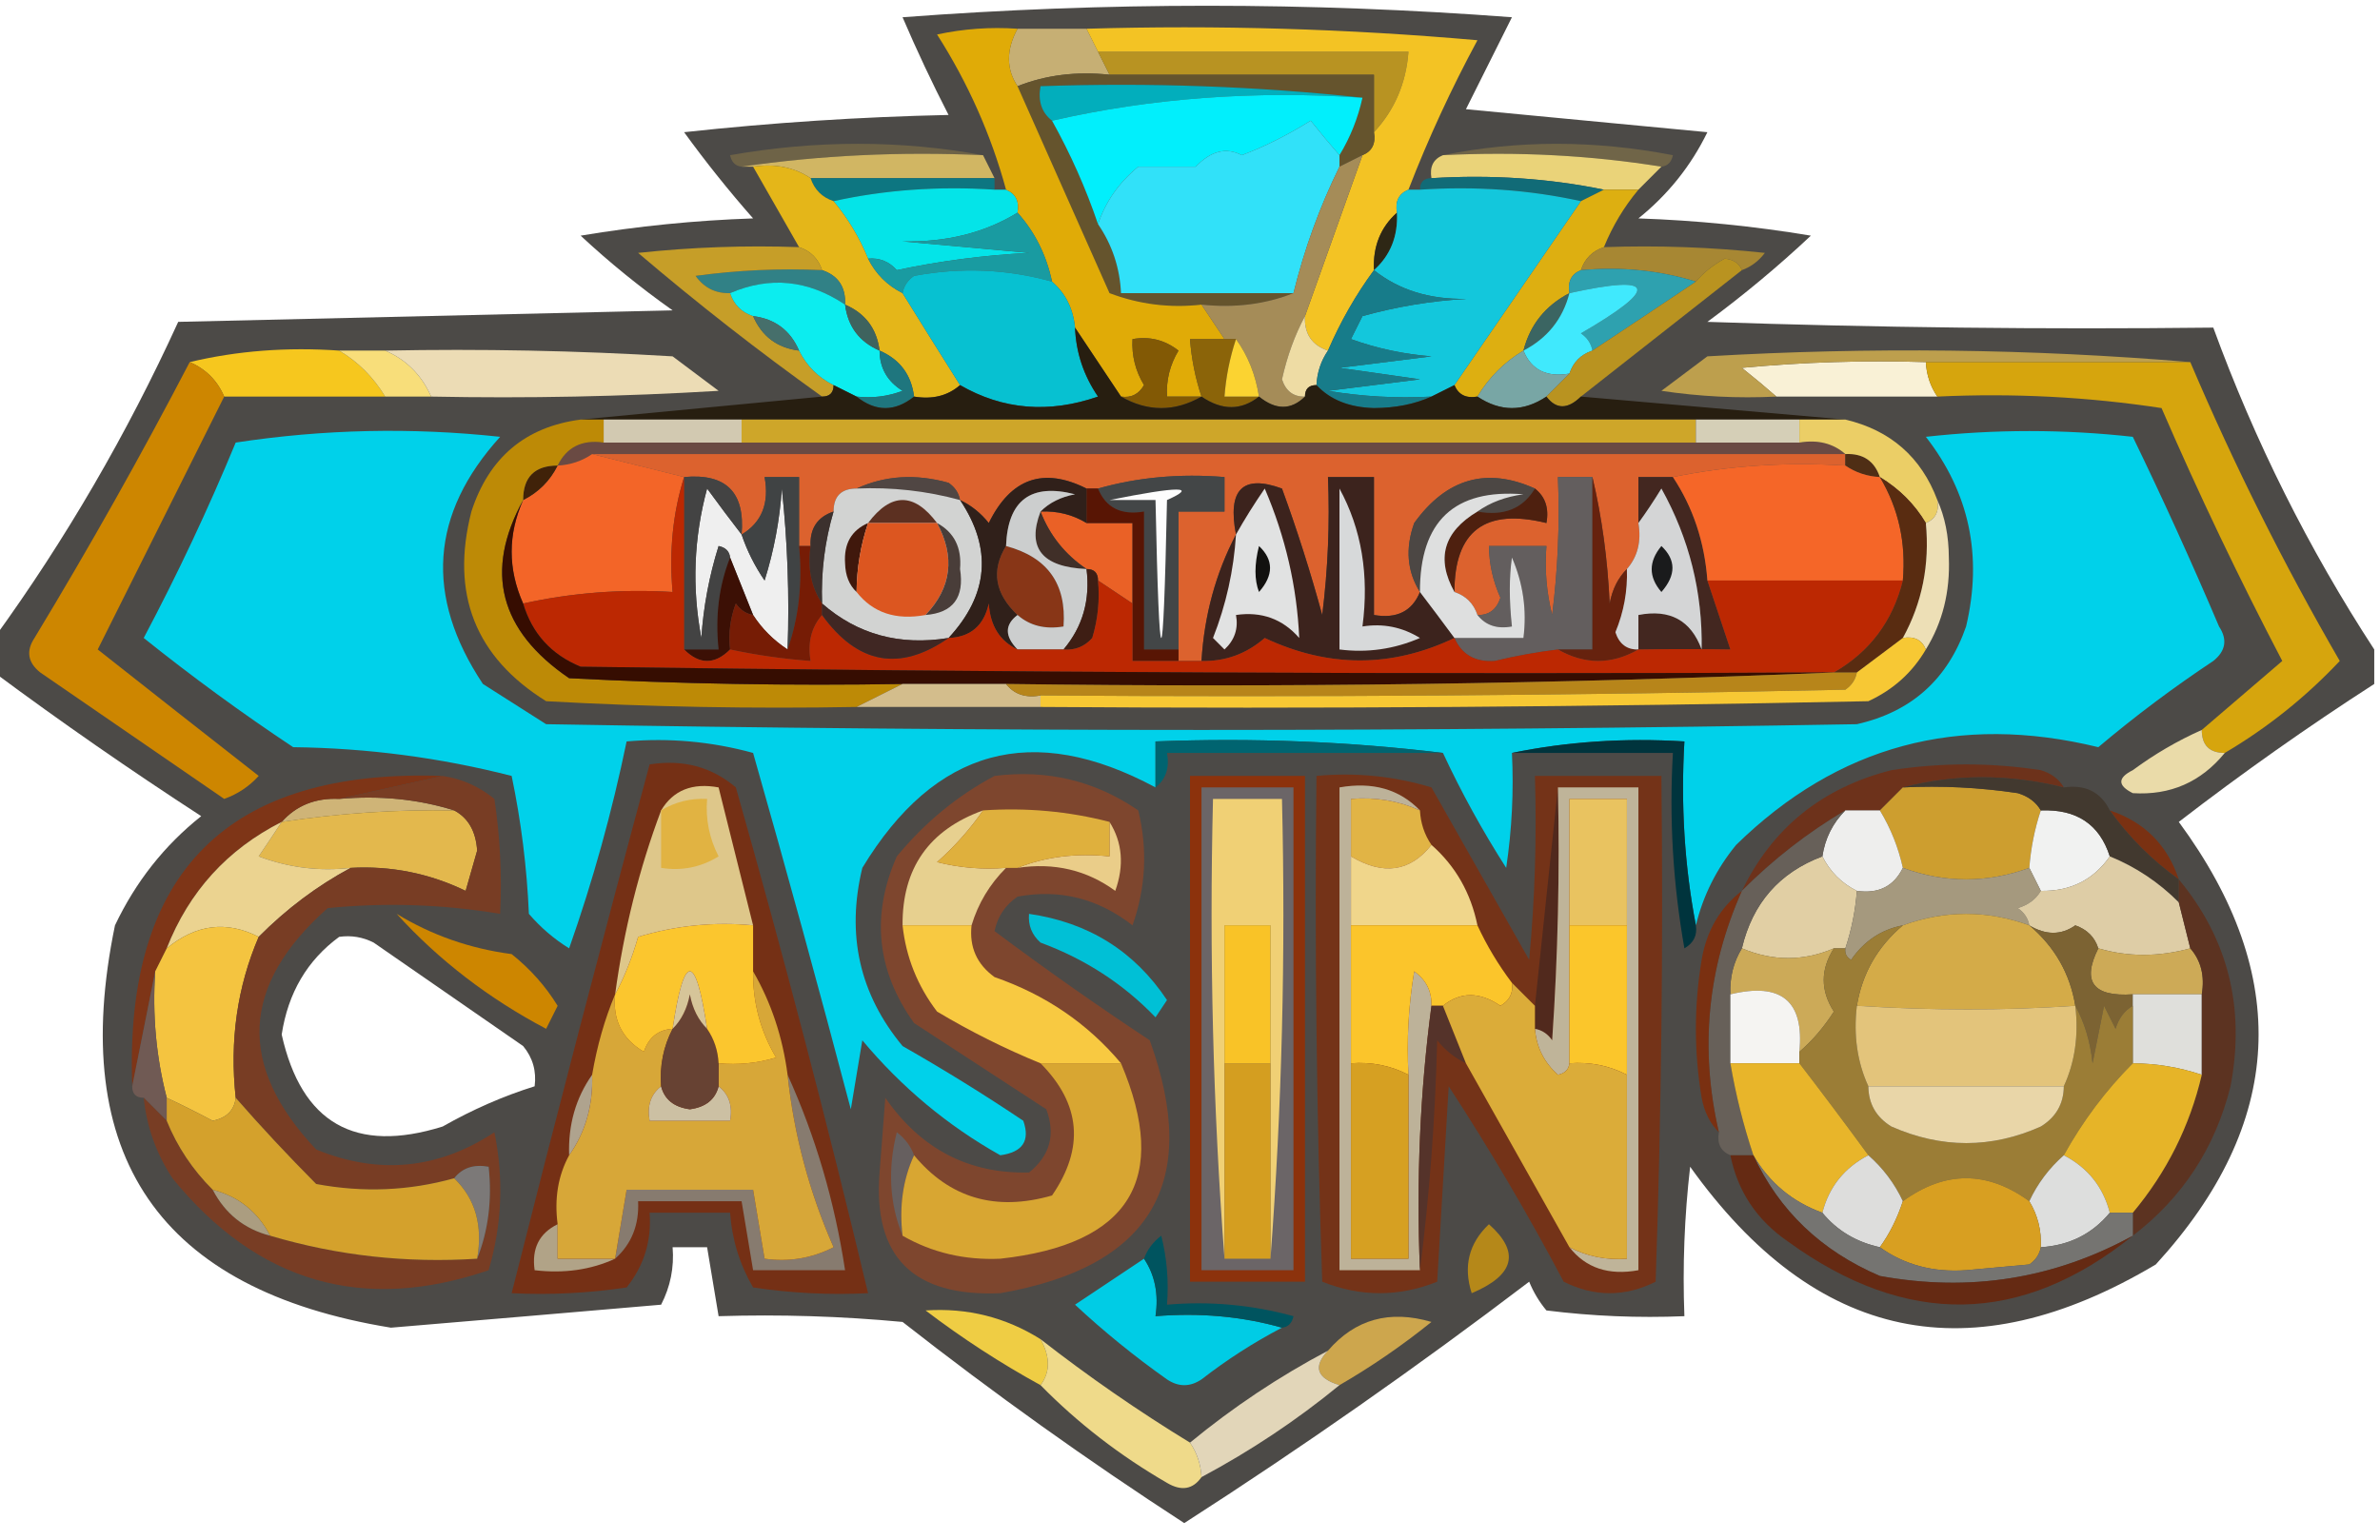 <?xml version="1.0" encoding="UTF-8"?>
<!DOCTYPE svg PUBLIC "-//W3C//DTD SVG 1.1//EN" "http://www.w3.org/Graphics/SVG/1.1/DTD/svg11.dtd">
<svg xmlns="http://www.w3.org/2000/svg" version="1.1" width="207px" height="134px" style="shape-rendering:geometricPrecision; text-rendering:geometricPrecision; image-rendering:optimizeQuality; fill-rule:evenodd; clip-rule:evenodd" xmlns:xlink="http://www.w3.org/1999/xlink">
<g><path style="opacity:0.741" fill="#0e0c08" d="M 206.5,56.5 C 206.5,57.5 206.5,58.5 206.5,59.5C 200.687,63.245 195.02,67.245 189.5,71.5C 199.378,84.915 198.711,97.748 187.5,110C 171.4,119.582 157.9,116.748 147,101.5C 146.501,105.821 146.334,110.154 146.5,114.5C 142.486,114.666 138.486,114.499 134.5,114C 133.874,113.25 133.374,112.416 133,111.5C 123.266,118.904 113.266,125.904 103,132.5C 94.586,127.04 86.42,121.207 78.5,115C 73.177,114.501 67.844,114.334 62.5,114.5C 62.167,112.5 61.833,110.5 61.5,108.5C 60.5,108.5 59.5,108.5 58.5,108.5C 58.643,110.262 58.309,111.929 57.5,113.5C 49.609,114.181 41.776,114.848 34,115.5C 13.854,112.217 5.854,100.55 10,80.5C 11.8,76.709 14.3,73.543 17.5,71C 11.344,67.003 5.344,62.836 -0.5,58.5C -0.5,57.5 -0.5,56.5 -0.5,55.5C 5.704,46.938 11.037,37.771 15.5,28C 29.833,27.667 44.167,27.333 58.5,27C 55.664,24.993 52.997,22.826 50.5,20.5C 55.467,19.671 60.467,19.171 65.5,19C 63.38,16.591 61.38,14.091 59.5,11.5C 67.145,10.668 74.812,10.168 82.5,10C 81.074,7.227 79.74,4.393 78.5,1.5C 96.167,0.167 113.833,0.167 131.5,1.5C 130.167,4.167 128.833,6.833 127.5,9.5C 134.5,10.167 141.5,10.833 148.5,11.5C 147.07,14.433 145.07,16.933 142.5,19C 147.533,19.171 152.533,19.671 157.5,20.5C 154.671,23.159 151.671,25.659 148.5,28C 163.163,28.5 177.83,28.667 192.5,28.5C 196.111,38.388 200.777,47.721 206.5,56.5 Z M 29.5,81.5 C 30.552,81.35 31.552,81.517 32.5,82C 36.833,85 41.167,88 45.5,91C 46.337,92.011 46.67,93.178 46.5,94.5C 43.777,95.352 41.11,96.519 38.5,98C 30.893,100.381 26.226,97.715 24.5,90C 25.055,86.372 26.722,83.538 29.5,81.5 Z"/></g>
<g><path style="opacity:1" fill="#c6af74" d="M 88.5,2.5 C 90.5,2.5 92.5,2.5 94.5,2.5C 94.833,3.167 95.167,3.833 95.5,4.5C 95.833,5.167 96.167,5.833 96.5,6.5C 93.615,6.194 90.948,6.527 88.5,7.5C 87.506,6.001 87.506,4.334 88.5,2.5 Z"/></g>
<g><path style="opacity:1" fill="#b89322" d="M 95.5,4.5 C 104.5,4.5 113.5,4.5 122.5,4.5C 122.293,7.241 121.293,9.574 119.5,11.5C 119.5,9.833 119.5,8.167 119.5,6.5C 111.833,6.5 104.167,6.5 96.5,6.5C 96.167,5.833 95.833,5.167 95.5,4.5 Z"/></g>
<g><path style="opacity:1" fill="#f3c324" d="M 94.5,2.5 C 105.853,2.168 117.186,2.501 128.5,3.5C 126.215,7.735 124.215,12.069 122.5,16.5C 121.662,16.842 121.328,17.508 121.5,18.5C 120.069,19.78 119.402,21.447 119.5,23.5C 117.929,25.635 116.596,27.968 115.5,30.5C 114.094,30.027 113.427,29.027 113.5,27.5C 115.171,22.827 116.837,18.16 118.5,13.5C 119.338,13.158 119.672,12.492 119.5,11.5C 121.293,9.574 122.293,7.241 122.5,4.5C 113.5,4.5 104.5,4.5 95.5,4.5C 95.167,3.833 94.833,3.167 94.5,2.5 Z"/></g>
<g><path style="opacity:1" fill="#65542d" d="M 96.5,6.5 C 104.167,6.5 111.833,6.5 119.5,6.5C 119.5,8.167 119.5,9.833 119.5,11.5C 119.672,12.492 119.338,13.158 118.5,13.5C 117.833,13.833 117.167,14.167 116.5,14.5C 116.5,14.167 116.5,13.833 116.5,13.5C 117.441,11.95 118.107,10.284 118.5,8.5C 109.348,7.506 100.015,7.173 90.5,7.5C 90.263,8.791 90.596,9.791 91.5,10.5C 93.108,13.382 94.441,16.382 95.5,19.5C 96.73,21.297 97.396,23.297 97.5,25.5C 102.5,25.5 107.5,25.5 112.5,25.5C 110.052,26.473 107.385,26.806 104.5,26.5C 101.753,26.813 99.087,26.48 96.5,25.5C 93.804,19.448 91.138,13.448 88.5,7.5C 90.948,6.527 93.615,6.194 96.5,6.5 Z"/></g>
<g><path style="opacity:1" fill="#02aebc" d="M 118.5,8.5 C 109.105,7.862 100.105,8.529 91.5,10.5C 90.596,9.791 90.263,8.791 90.5,7.5C 100.015,7.173 109.348,7.506 118.5,8.5 Z"/></g>
<g><path style="opacity:1" fill="#01effc" d="M 118.5,8.5 C 118.107,10.284 117.441,11.95 116.5,13.5C 115.685,12.571 114.852,11.571 114,10.5C 111.91,11.793 109.91,12.793 108,13.5C 106.657,12.787 105.324,13.12 104,14.5C 102.333,14.5 100.667,14.5 99,14.5C 97.317,15.887 96.15,17.553 95.5,19.5C 94.441,16.382 93.108,13.382 91.5,10.5C 100.105,8.529 109.105,7.862 118.5,8.5 Z"/></g>
<g><path style="opacity:1" fill="#31e1f9" d="M 116.5,13.5 C 116.5,13.833 116.5,14.167 116.5,14.5C 114.779,17.994 113.445,21.661 112.5,25.5C 107.5,25.5 102.5,25.5 97.5,25.5C 97.396,23.297 96.73,21.297 95.5,19.5C 96.15,17.553 97.317,15.887 99,14.5C 100.667,14.5 102.333,14.5 104,14.5C 105.324,13.12 106.657,12.787 108,13.5C 109.91,12.793 111.91,11.793 114,10.5C 114.852,11.571 115.685,12.571 116.5,13.5 Z"/></g>
<g><path style="opacity:1" fill="#6e6347" d="M 85.5,13.5 C 78.313,13.175 71.313,13.509 64.5,14.5C 63.957,14.44 63.624,14.107 63.5,13.5C 70.99,12.181 78.323,12.181 85.5,13.5 Z"/></g>
<g><path style="opacity:1" fill="#706548" d="M 125.5,13.5 C 132.011,12.182 138.678,12.182 145.5,13.5C 145.376,14.107 145.043,14.44 144.5,14.5C 138.355,13.51 132.022,13.177 125.5,13.5 Z"/></g>
<g><path style="opacity:1" fill="#ead379" d="M 125.5,13.5 C 132.022,13.177 138.355,13.51 144.5,14.5C 143.833,15.167 143.167,15.833 142.5,16.5C 141.5,16.5 140.5,16.5 139.5,16.5C 134.695,15.513 129.695,15.18 124.5,15.5C 124.328,14.508 124.662,13.842 125.5,13.5 Z"/></g>
<g><path style="opacity:1" fill="#d1b663" d="M 64.5,14.5 C 71.313,13.509 78.313,13.175 85.5,13.5C 85.833,14.167 86.167,14.833 86.5,15.5C 81.167,15.5 75.833,15.5 70.5,15.5C 69.081,14.549 67.415,14.216 65.5,14.5C 65.167,14.5 64.833,14.5 64.5,14.5 Z"/></g>
<g><path style="opacity:1" fill="#0d7681" d="M 70.5,15.5 C 75.833,15.5 81.167,15.5 86.5,15.5C 86.5,15.833 86.5,16.167 86.5,16.5C 81.637,16.18 76.97,16.514 72.5,17.5C 71.5,17.167 70.833,16.5 70.5,15.5 Z"/></g>
<g><path style="opacity:1" fill="#116b77" d="M 123.5,16.5 C 123.5,15.833 123.833,15.5 124.5,15.5C 129.695,15.18 134.695,15.513 139.5,16.5C 138.833,16.833 138.167,17.167 137.5,17.5C 133.03,16.514 128.363,16.18 123.5,16.5 Z"/></g>
<g><path style="opacity:1" fill="#04e4e8" d="M 86.5,16.5 C 86.833,16.5 87.167,16.5 87.5,16.5C 88.338,16.842 88.672,17.508 88.5,18.5C 85.645,20.25 82.311,21.084 78.5,21C 82.167,21.333 85.833,21.667 89.5,22C 85.579,22.203 81.745,22.703 78,23.5C 77.329,22.748 76.496,22.414 75.5,22.5C 74.751,20.668 73.751,19.001 72.5,17.5C 76.97,16.514 81.637,16.18 86.5,16.5 Z"/></g>
<g><path style="opacity:1" fill="#ddaf11" d="M 139.5,16.5 C 140.5,16.5 141.5,16.5 142.5,16.5C 141.248,18.001 140.248,19.668 139.5,21.5C 138.5,21.833 137.833,22.5 137.5,23.5C 136.662,23.842 136.328,24.508 136.5,25.5C 134.413,26.585 133.08,28.251 132.5,30.5C 130.833,31.5 129.5,32.833 128.5,34.5C 127.508,34.672 126.842,34.338 126.5,33.5C 130.167,28.167 133.833,22.833 137.5,17.5C 138.167,17.167 138.833,16.833 139.5,16.5 Z"/></g>
<g><path style="opacity:1" fill="#e4b619" d="M 65.5,14.5 C 67.415,14.216 69.081,14.549 70.5,15.5C 70.833,16.5 71.5,17.167 72.5,17.5C 73.751,19.001 74.751,20.668 75.5,22.5C 76.167,23.833 77.167,24.833 78.5,25.5C 80.14,28.149 81.807,30.816 83.5,33.5C 82.432,34.434 81.099,34.768 79.5,34.5C 79.262,32.596 78.262,31.262 76.5,30.5C 76.262,28.596 75.262,27.262 73.5,26.5C 73.573,24.973 72.906,23.973 71.5,23.5C 71.167,22.5 70.5,21.833 69.5,21.5C 68.167,19.167 66.833,16.833 65.5,14.5 Z"/></g>
<g><path style="opacity:1" fill="#e0ab07" d="M 88.5,2.5 C 87.506,4.334 87.506,6.001 88.5,7.5C 91.138,13.448 93.804,19.448 96.5,25.5C 99.087,26.48 101.753,26.813 104.5,26.5C 105.167,27.5 105.833,28.5 106.5,29.5C 105.5,29.5 104.5,29.5 103.5,29.5C 103.629,31.216 103.962,32.883 104.5,34.5C 103.5,34.5 102.5,34.5 101.5,34.5C 101.421,33.069 101.754,31.736 102.5,30.5C 101.311,29.571 99.978,29.238 98.5,29.5C 98.421,30.93 98.754,32.264 99.5,33.5C 99.043,34.297 98.376,34.631 97.5,34.5C 96.167,32.5 94.833,30.5 93.5,28.5C 93.34,26.847 92.674,25.514 91.5,24.5C 91.007,22.181 90.007,20.181 88.5,18.5C 88.672,17.508 88.338,16.842 87.5,16.5C 86.196,11.723 84.196,7.223 81.5,3C 83.81,2.503 86.143,2.337 88.5,2.5 Z"/></g>
<g><path style="opacity:1" fill="#2e2715" d="M 121.5,18.5 C 121.598,20.553 120.931,22.22 119.5,23.5C 119.402,21.447 120.069,19.78 121.5,18.5 Z"/></g>
<g><path style="opacity:1" fill="#a78733" d="M 139.5,21.5 C 144.179,21.334 148.845,21.501 153.5,22C 152.956,22.717 152.289,23.217 151.5,23.5C 151.265,22.903 150.765,22.57 150,22.5C 148.989,23.056 148.156,23.722 147.5,24.5C 144.375,23.521 141.042,23.187 137.5,23.5C 137.833,22.5 138.5,21.833 139.5,21.5 Z"/></g>
<g><path style="opacity:1" fill="#199ba1" d="M 88.5,18.5 C 90.007,20.181 91.007,22.181 91.5,24.5C 87.587,23.404 83.587,23.238 79.5,24C 78.944,24.383 78.611,24.883 78.5,25.5C 77.167,24.833 76.167,23.833 75.5,22.5C 76.496,22.414 77.329,22.748 78,23.5C 81.745,22.703 85.579,22.203 89.5,22C 85.833,21.667 82.167,21.333 78.5,21C 82.311,21.084 85.645,20.25 88.5,18.5 Z"/></g>
<g><path style="opacity:1" fill="#318186" d="M 71.5,23.5 C 72.906,23.973 73.573,24.973 73.5,26.5C 70.288,24.347 66.955,24.014 63.5,25.5C 62.244,25.539 61.244,25.039 60.5,24C 64.152,23.501 67.818,23.335 71.5,23.5 Z"/></g>
<g><path style="opacity:1" fill="#13c7dc" d="M 122.5,16.5 C 122.833,16.5 123.167,16.5 123.5,16.5C 128.363,16.18 133.03,16.514 137.5,17.5C 133.833,22.833 130.167,28.167 126.5,33.5C 125.833,33.833 125.167,34.167 124.5,34.5C 121.482,34.665 118.482,34.498 115.5,34C 118.167,33.667 120.833,33.333 123.5,33C 121.167,32.667 118.833,32.333 116.5,32C 119.167,31.667 121.833,31.333 124.5,31C 122.1,30.814 119.766,30.314 117.5,29.5C 117.833,28.833 118.167,28.167 118.5,27.5C 121.447,26.679 124.447,26.179 127.5,26C 124.325,26.053 121.658,25.22 119.5,23.5C 120.931,22.22 121.598,20.553 121.5,18.5C 121.328,17.508 121.662,16.842 122.5,16.5 Z"/></g>
<g><path style="opacity:1" fill="#c69e28" d="M 69.5,21.5 C 70.5,21.833 71.167,22.5 71.5,23.5C 67.818,23.335 64.152,23.501 60.5,24C 61.244,25.039 62.244,25.539 63.5,25.5C 63.833,26.5 64.5,27.167 65.5,27.5C 66.262,29.262 67.596,30.262 69.5,30.5C 70.167,31.833 71.167,32.833 72.5,33.5C 72.5,34.167 72.167,34.5 71.5,34.5C 66.016,30.583 60.682,26.417 55.5,22C 60.155,21.501 64.822,21.334 69.5,21.5 Z"/></g>
<g><path style="opacity:1" fill="#0cedef" d="M 73.5,26.5 C 73.738,28.404 74.738,29.738 76.5,30.5C 76.511,32.017 77.177,33.184 78.5,34C 77.207,34.49 75.873,34.657 74.5,34.5C 73.833,34.167 73.167,33.833 72.5,33.5C 71.167,32.833 70.167,31.833 69.5,30.5C 68.738,28.738 67.404,27.738 65.5,27.5C 64.5,27.167 63.833,26.5 63.5,25.5C 66.955,24.014 70.288,24.347 73.5,26.5 Z"/></g>
<g><path style="opacity:1" fill="#2ea1af" d="M 137.5,23.5 C 141.042,23.187 144.375,23.521 147.5,24.5C 144.482,26.526 141.482,28.526 138.5,30.5C 138.389,29.883 138.056,29.383 137.5,29C 144.361,25.015 144.028,23.849 136.5,25.5C 136.328,24.508 136.662,23.842 137.5,23.5 Z"/></g>
<g><path style="opacity:1" fill="#466f6b" d="M 65.5,27.5 C 67.404,27.738 68.738,28.738 69.5,30.5C 67.596,30.262 66.262,29.262 65.5,27.5 Z"/></g>
<g><path style="opacity:1" fill="#3e635e" d="M 73.5,26.5 C 75.262,27.262 76.262,28.596 76.5,30.5C 74.738,29.738 73.738,28.404 73.5,26.5 Z"/></g>
<g><path style="opacity:1" fill="#a58c58" d="M 118.5,13.5 C 116.837,18.16 115.171,22.827 113.5,27.5C 112.62,29.137 111.954,30.97 111.5,33C 111.836,34.03 112.503,34.53 113.5,34.5C 112.295,35.686 110.961,35.686 109.5,34.5C 109.204,32.597 108.537,30.93 107.5,29.5C 107.167,29.5 106.833,29.5 106.5,29.5C 105.833,28.5 105.167,27.5 104.5,26.5C 107.385,26.806 110.052,26.473 112.5,25.5C 113.445,21.661 114.779,17.994 116.5,14.5C 117.167,14.167 117.833,13.833 118.5,13.5 Z"/></g>
<g><path style="opacity:1" fill="#3b6562" d="M 136.5,25.5 C 135.92,27.749 134.587,29.415 132.5,30.5C 133.08,28.251 134.413,26.585 136.5,25.5 Z"/></g>
<g><path style="opacity:1" fill="#40e9fd" d="M 138.5,30.5 C 137.5,30.833 136.833,31.5 136.5,32.5C 134.517,32.843 133.183,32.176 132.5,30.5C 134.587,29.415 135.92,27.749 136.5,25.5C 144.028,23.849 144.361,25.015 137.5,29C 138.056,29.383 138.389,29.883 138.5,30.5 Z"/></g>
<g><path style="opacity:1" fill="#f6c71e" d="M 29.5,30.5 C 31.139,31.473 32.473,32.806 33.5,34.5C 28.833,34.5 24.167,34.5 19.5,34.5C 18.9,33.1 17.9,32.1 16.5,31.5C 20.634,30.515 24.968,30.182 29.5,30.5 Z"/></g>
<g><path style="opacity:1" fill="#f8de7a" d="M 29.5,30.5 C 30.833,30.5 32.167,30.5 33.5,30.5C 35.328,31.283 36.661,32.616 37.5,34.5C 36.167,34.5 34.833,34.5 33.5,34.5C 32.473,32.806 31.139,31.473 29.5,30.5 Z"/></g>
<g><path style="opacity:1" fill="#825905" d="M 104.5,34.5 C 102.167,35.833 99.833,35.833 97.5,34.5C 98.376,34.631 99.043,34.297 99.5,33.5C 98.754,32.264 98.421,30.93 98.5,29.5C 99.978,29.238 101.311,29.571 102.5,30.5C 101.754,31.736 101.421,33.069 101.5,34.5C 102.5,34.5 103.5,34.5 104.5,34.5 Z"/></g>
<g><path style="opacity:1" fill="#8b6409" d="M 106.5,29.5 C 106.833,29.5 107.167,29.5 107.5,29.5C 106.962,31.117 106.629,32.784 106.5,34.5C 107.5,34.5 108.5,34.5 109.5,34.5C 107.95,35.72 106.284,35.72 104.5,34.5C 103.962,32.883 103.629,31.216 103.5,29.5C 104.5,29.5 105.5,29.5 106.5,29.5 Z"/></g>
<g><path style="opacity:1" fill="#f9f1d6" d="M 167.5,31.5 C 167.557,32.609 167.89,33.609 168.5,34.5C 163.833,34.5 159.167,34.5 154.5,34.5C 153.571,33.685 152.571,32.852 151.5,32C 156.823,31.501 162.156,31.334 167.5,31.5 Z"/></g>
<g><path style="opacity:1" fill="#eedca4" d="M 113.5,27.5 C 113.427,29.027 114.094,30.027 115.5,30.5C 114.89,31.391 114.557,32.391 114.5,33.5C 113.833,33.5 113.5,33.833 113.5,34.5C 112.503,34.53 111.836,34.03 111.5,33C 111.954,30.97 112.62,29.137 113.5,27.5 Z"/></g>
<g><path style="opacity:1" fill="#78a6a5" d="M 132.5,30.5 C 133.183,32.176 134.517,32.843 136.5,32.5C 135.833,33.167 135.167,33.833 134.5,34.5C 132.5,35.833 130.5,35.833 128.5,34.5C 129.5,32.833 130.833,31.5 132.5,30.5 Z"/></g>
<g><path style="opacity:1" fill="#cd8600" d="M 16.5,31.5 C 17.9,32.1 18.9,33.1 19.5,34.5C 15.879,41.742 12.213,49.075 8.5,56.5C 13.128,60.156 17.794,63.822 22.5,67.5C 21.672,68.415 20.672,69.081 19.5,69.5C 14.167,65.833 8.833,62.167 3.5,58.5C 2.417,57.635 2.251,56.635 3,55.5C 7.781,47.599 12.281,39.599 16.5,31.5 Z"/></g>
<g><path style="opacity:1" fill="#ecdcb5" d="M 33.5,30.5 C 41.84,30.334 50.173,30.5 58.5,31C 59.833,32 61.167,33 62.5,34C 54.173,34.5 45.84,34.666 37.5,34.5C 36.661,32.616 35.328,31.283 33.5,30.5 Z"/></g>
<g><path style="opacity:1" fill="#1f767e" d="M 76.5,30.5 C 78.262,31.262 79.262,32.596 79.5,34.5C 77.833,35.833 76.167,35.833 74.5,34.5C 75.873,34.657 77.207,34.49 78.5,34C 77.177,33.184 76.511,32.017 76.5,30.5 Z"/></g>
<g><path style="opacity:1" fill="#07c1d1" d="M 91.5,24.5 C 92.674,25.514 93.34,26.847 93.5,28.5C 93.586,30.677 94.253,32.677 95.5,34.5C 91.221,35.984 87.221,35.65 83.5,33.5C 81.807,30.816 80.14,28.149 78.5,25.5C 78.611,24.883 78.944,24.383 79.5,24C 83.587,23.238 87.587,23.404 91.5,24.5 Z"/></g>
<g><path style="opacity:1" fill="#fbd331" d="M 107.5,29.5 C 108.537,30.93 109.204,32.597 109.5,34.5C 108.5,34.5 107.5,34.5 106.5,34.5C 106.629,32.784 106.962,31.117 107.5,29.5 Z"/></g>
<g><path style="opacity:1" fill="#b99320" d="M 151.5,23.5 C 146.833,27.167 142.167,30.833 137.5,34.5C 136.348,35.625 135.348,35.625 134.5,34.5C 135.167,33.833 135.833,33.167 136.5,32.5C 136.833,31.5 137.5,30.833 138.5,30.5C 141.482,28.526 144.482,26.526 147.5,24.5C 148.156,23.722 148.989,23.056 150,22.5C 150.765,22.57 151.265,22.903 151.5,23.5 Z"/></g>
<g><path style="opacity:1" fill="#bd9f4d" d="M 190.5,31.5 C 182.833,31.5 175.167,31.5 167.5,31.5C 162.156,31.334 156.823,31.501 151.5,32C 152.571,32.852 153.571,33.685 154.5,34.5C 151.15,34.665 147.817,34.498 144.5,34C 145.833,33 147.167,32 148.5,31C 162.673,30.173 176.673,30.339 190.5,31.5 Z"/></g>
<g><path style="opacity:1" fill="#177c8a" d="M 119.5,23.5 C 121.658,25.22 124.325,26.053 127.5,26C 124.447,26.179 121.447,26.679 118.5,27.5C 118.167,28.167 117.833,28.833 117.5,29.5C 119.766,30.314 122.1,30.814 124.5,31C 121.833,31.333 119.167,31.667 116.5,32C 118.833,32.333 121.167,32.667 123.5,33C 120.833,33.333 118.167,33.667 115.5,34C 118.482,34.498 121.482,34.665 124.5,34.5C 123.036,35.16 121.369,35.493 119.5,35.5C 117.36,35.444 115.694,34.777 114.5,33.5C 114.557,32.391 114.89,31.391 115.5,30.5C 116.596,27.968 117.929,25.635 119.5,23.5 Z"/></g>
<g><path style="opacity:1" fill="#271e10" d="M 93.5,28.5 C 94.833,30.5 96.167,32.5 97.5,34.5C 99.833,35.833 102.167,35.833 104.5,34.5C 106.284,35.72 107.95,35.72 109.5,34.5C 110.961,35.686 112.295,35.686 113.5,34.5C 113.5,33.833 113.833,33.5 114.5,33.5C 115.694,34.777 117.36,35.444 119.5,35.5C 121.369,35.493 123.036,35.16 124.5,34.5C 125.167,34.167 125.833,33.833 126.5,33.5C 126.842,34.338 127.508,34.672 128.5,34.5C 130.5,35.833 132.5,35.833 134.5,34.5C 135.348,35.625 136.348,35.625 137.5,34.5C 145.167,35.167 152.833,35.833 160.5,36.5C 159.167,36.5 157.833,36.5 156.5,36.5C 153.5,36.5 150.5,36.5 147.5,36.5C 119.833,36.5 92.167,36.5 64.5,36.5C 60.5,36.5 56.5,36.5 52.5,36.5C 51.833,36.5 51.167,36.5 50.5,36.5C 57.5,35.833 64.5,35.167 71.5,34.5C 72.167,34.5 72.5,34.167 72.5,33.5C 73.167,33.833 73.833,34.167 74.5,34.5C 76.167,35.833 77.833,35.833 79.5,34.5C 81.099,34.768 82.432,34.434 83.5,33.5C 87.221,35.65 91.221,35.984 95.5,34.5C 94.253,32.677 93.586,30.677 93.5,28.5 Z"/></g>
<g><path style="opacity:1" fill="#d2c9b1" d="M 52.5,36.5 C 56.5,36.5 60.5,36.5 64.5,36.5C 64.5,37.167 64.5,37.833 64.5,38.5C 60.5,38.5 56.5,38.5 52.5,38.5C 52.5,37.833 52.5,37.167 52.5,36.5 Z"/></g>
<g><path style="opacity:1" fill="#cea629" d="M 64.5,36.5 C 92.167,36.5 119.833,36.5 147.5,36.5C 147.5,37.167 147.5,37.833 147.5,38.5C 119.833,38.5 92.167,38.5 64.5,38.5C 64.5,37.833 64.5,37.167 64.5,36.5 Z"/></g>
<g><path style="opacity:1" fill="#d5cfb7" d="M 147.5,36.5 C 150.5,36.5 153.5,36.5 156.5,36.5C 156.5,37.167 156.5,37.833 156.5,38.5C 153.5,38.5 150.5,38.5 147.5,38.5C 147.5,37.833 147.5,37.167 147.5,36.5 Z"/></g>
<g><path style="opacity:1" fill="#00d1ea" d="M 147.5,80.5 C 146.512,75.359 146.179,70.026 146.5,64.5C 141.305,64.18 136.305,64.513 131.5,65.5C 131.665,68.85 131.498,72.183 131,75.5C 128.938,72.277 127.104,68.943 125.5,65.5C 117.35,64.507 109.017,64.174 100.5,64.5C 100.5,65.833 100.5,67.167 100.5,68.5C 89.808,62.755 81.308,65.089 75,75.5C 73.591,81.316 74.758,86.483 78.5,91C 82.084,93.041 85.584,95.208 89,97.5C 89.612,99.237 88.946,100.237 87,100.5C 82.427,97.934 78.427,94.6 75,90.5C 74.667,92.5 74.333,94.5 74,96.5C 71.274,86.153 68.441,75.819 65.5,65.5C 61.893,64.511 58.226,64.177 54.5,64.5C 53.237,70.621 51.57,76.621 49.5,82.5C 48.186,81.687 47.02,80.687 46,79.5C 45.827,75.459 45.327,71.459 44.5,67.5C 38.293,65.912 31.959,65.079 25.5,65C 21.026,62.027 16.693,58.86 12.5,55.5C 15.44,49.954 18.107,44.287 20.5,38.5C 28.145,37.335 35.812,37.169 43.5,38C 37.425,44.699 36.925,51.866 42,59.5C 43.833,60.667 45.667,61.833 47.5,63C 85.5,63.667 123.5,63.667 161.5,63C 166.235,61.932 169.402,59.099 171,54.5C 172.451,48.361 171.284,42.861 167.5,38C 173.5,37.333 179.5,37.333 185.5,38C 188.129,43.425 190.629,48.925 193,54.5C 193.749,55.635 193.583,56.635 192.5,57.5C 189.025,59.808 185.692,62.308 182.5,65C 170.332,62.031 159.832,64.864 151,73.5C 149.295,75.577 148.128,77.91 147.5,80.5 Z"/></g>
<g><path style="opacity:1" fill="#6a4a43" d="M 52.5,38.5 C 56.5,38.5 60.5,38.5 64.5,38.5C 92.167,38.5 119.833,38.5 147.5,38.5C 150.5,38.5 153.5,38.5 156.5,38.5C 158.099,38.232 159.432,38.566 160.5,39.5C 124.167,39.5 87.833,39.5 51.5,39.5C 50.609,40.11 49.609,40.443 48.5,40.5C 49.287,38.896 50.62,38.229 52.5,38.5 Z"/></g>
<g><path style="opacity:1" fill="#d6a50d" d="M 167.5,31.5 C 175.167,31.5 182.833,31.5 190.5,31.5C 194.293,40.419 198.626,49.086 203.5,57.5C 200.54,60.645 197.207,63.312 193.5,65.5C 192.167,65.5 191.5,64.833 191.5,63.5C 193.814,61.523 196.147,59.523 198.5,57.5C 194.727,50.288 191.227,42.955 188,35.5C 181.59,34.522 175.09,34.189 168.5,34.5C 167.89,33.609 167.557,32.609 167.5,31.5 Z"/></g>
<g><path style="opacity:1" fill="#dc622e" d="M 51.5,39.5 C 87.833,39.5 124.167,39.5 160.5,39.5C 160.5,39.833 160.5,40.167 160.5,40.5C 155.305,40.179 150.305,40.513 145.5,41.5C 144.5,41.5 143.5,41.5 142.5,41.5C 142.5,42.833 142.5,44.167 142.5,45.5C 142.768,47.099 142.434,48.432 141.5,49.5C 140.732,50.263 140.232,51.263 140,52.5C 139.823,48.644 139.323,44.977 138.5,41.5C 137.5,41.5 136.5,41.5 135.5,41.5C 135.666,45.514 135.499,49.514 135,53.5C 134.505,51.527 134.338,49.527 134.5,47.5C 132.833,47.5 131.167,47.5 129.5,47.5C 129.519,49.06 129.852,50.56 130.5,52C 130.164,53.03 129.497,53.53 128.5,53.5C 128.167,52.5 127.5,51.833 126.5,51.5C 126.497,46.184 129.164,44.184 134.5,45.5C 134.737,44.209 134.404,43.209 133.5,42.5C 129.306,40.612 125.806,41.612 123,45.5C 122.211,47.712 122.378,49.712 123.5,51.5C 122.817,53.176 121.483,53.843 119.5,53.5C 119.5,49.5 119.5,45.5 119.5,41.5C 118.167,41.5 116.833,41.5 115.5,41.5C 115.666,45.514 115.499,49.514 115,53.5C 113.987,49.781 112.82,46.114 111.5,42.5C 108.08,41.247 106.746,42.581 107.5,46.5C 105.742,49.854 104.742,53.521 104.5,57.5C 103.833,57.5 103.167,57.5 102.5,57.5C 102.5,57.167 102.5,56.833 102.5,56.5C 102.5,52.5 102.5,48.5 102.5,44.5C 103.833,44.5 105.167,44.5 106.5,44.5C 106.5,43.5 106.5,42.5 106.5,41.5C 102.629,41.185 98.962,41.518 95.5,42.5C 95.167,42.5 94.833,42.5 94.5,42.5C 90.741,40.609 87.908,41.609 86,45.5C 85.292,44.62 84.458,43.953 83.5,43.5C 83.389,42.883 83.056,42.383 82.5,42C 79.633,41.199 76.966,41.366 74.5,42.5C 73.167,42.5 72.5,43.167 72.5,44.5C 71.094,44.973 70.427,45.973 70.5,47.5C 70.167,47.5 69.833,47.5 69.5,47.5C 69.5,45.5 69.5,43.5 69.5,41.5C 68.5,41.5 67.5,41.5 66.5,41.5C 66.923,43.781 66.256,45.448 64.5,46.5C 64.817,42.828 63.151,41.162 59.5,41.5C 56.833,40.833 54.167,40.167 51.5,39.5 Z"/></g>
<g><path style="opacity:1" fill="#4f2e15" d="M 160.5,40.5 C 160.5,40.167 160.5,39.833 160.5,39.5C 162.027,39.427 163.027,40.094 163.5,41.5C 162.391,41.443 161.391,41.11 160.5,40.5 Z"/></g>
<g><path style="opacity:1" fill="#f36528" d="M 51.5,39.5 C 54.167,40.167 56.833,40.833 59.5,41.5C 58.521,44.625 58.187,47.958 58.5,51.5C 54.069,51.231 49.735,51.564 45.5,52.5C 44.167,49.5 44.167,46.5 45.5,43.5C 46.833,42.833 47.833,41.833 48.5,40.5C 49.609,40.443 50.609,40.11 51.5,39.5 Z"/></g>
<g><path style="opacity:1" fill="#402209" d="M 48.5,40.5 C 47.833,41.833 46.833,42.833 45.5,43.5C 45.5,41.5 46.5,40.5 48.5,40.5 Z"/></g>
<g><path style="opacity:1" fill="#504643" d="M 74.5,42.5 C 76.966,41.366 79.633,41.199 82.5,42C 83.056,42.383 83.389,42.883 83.5,43.5C 80.57,42.701 77.57,42.368 74.5,42.5 Z"/></g>
<g><path style="opacity:1" fill="#4c4744" d="M 133.5,42.5 C 132.448,44.256 130.781,44.923 128.5,44.5C 129.609,43.71 130.942,43.21 132.5,43C 126.484,42.514 123.484,45.347 123.5,51.5C 122.378,49.712 122.211,47.712 123,45.5C 125.806,41.612 129.306,40.612 133.5,42.5 Z"/></g>
<g><path style="opacity:1" fill="#efefef" d="M 64.5,46.5 C 64.971,47.901 65.638,49.234 66.5,50.5C 67.318,47.893 67.818,45.226 68,42.5C 68.499,47.155 68.666,51.822 68.5,56.5C 67.272,55.694 66.272,54.694 65.5,53.5C 64.833,51.833 64.167,50.167 63.5,48.5C 63.44,47.957 63.107,47.624 62.5,47.5C 61.682,50.107 61.182,52.774 61,55.5C 60.172,51.129 60.339,46.795 61.5,42.5C 62.521,43.901 63.521,45.235 64.5,46.5 Z"/></g>
<g><path style="opacity:1" fill="#d2d3d2" d="M 74.5,42.5 C 77.57,42.368 80.57,42.701 83.5,43.5C 86.325,47.727 85.991,51.727 82.5,55.5C 78.247,56.193 74.581,55.193 71.5,52.5C 71.401,49.763 71.735,47.096 72.5,44.5C 72.5,43.167 73.167,42.5 74.5,42.5 Z"/></g>
<g><path style="opacity:1" fill="#3c231d" d="M 123.5,51.5 C 124.488,52.795 125.488,54.128 126.5,55.5C 121.037,58.105 115.537,58.105 110,55.5C 108.403,56.885 106.57,57.551 104.5,57.5C 104.742,53.521 105.742,49.854 107.5,46.5C 106.746,42.581 108.08,41.247 111.5,42.5C 112.82,46.114 113.987,49.781 115,53.5C 115.499,49.514 115.666,45.514 115.5,41.5C 116.833,41.5 118.167,41.5 119.5,41.5C 119.5,45.5 119.5,49.5 119.5,53.5C 121.483,53.843 122.817,53.176 123.5,51.5 Z"/></g>
<g><path style="opacity:1" fill="#635e5e" d="M 138.5,41.5 C 138.5,46.5 138.5,51.5 138.5,56.5C 137.5,56.5 136.5,56.5 135.5,56.5C 133.658,56.723 131.825,57.057 130,57.5C 128.301,57.613 127.134,56.947 126.5,55.5C 128.5,55.5 130.5,55.5 132.5,55.5C 132.808,53.076 132.474,50.743 131.5,48.5C 131.254,50.219 131.254,52.219 131.5,54.5C 130.209,54.737 129.209,54.404 128.5,53.5C 129.497,53.53 130.164,53.03 130.5,52C 129.852,50.56 129.519,49.06 129.5,47.5C 131.167,47.5 132.833,47.5 134.5,47.5C 134.338,49.527 134.505,51.527 135,53.5C 135.499,49.514 135.666,45.514 135.5,41.5C 136.5,41.5 137.5,41.5 138.5,41.5 Z"/></g>
<g><path style="opacity:1" fill="#66220e" d="M 138.5,41.5 C 139.323,44.977 139.823,48.644 140,52.5C 140.232,51.263 140.732,50.263 141.5,49.5C 141.567,51.401 141.233,53.234 140.5,55C 140.836,56.03 141.503,56.53 142.5,56.5C 140.167,57.833 137.833,57.833 135.5,56.5C 136.5,56.5 137.5,56.5 138.5,56.5C 138.5,51.5 138.5,46.5 138.5,41.5 Z"/></g>
<g><path style="opacity:1" fill="#432720" d="M 145.5,41.5 C 147.253,44.146 148.253,47.146 148.5,50.5C 149.162,52.471 149.828,54.471 150.5,56.5C 147.8,56.456 145.134,56.456 142.5,56.5C 142.5,55.5 142.5,54.5 142.5,53.5C 145.238,52.965 147.072,53.965 148,56.5C 148.089,51.524 146.923,46.858 144.5,42.5C 143.824,43.602 143.158,44.602 142.5,45.5C 142.5,44.167 142.5,42.833 142.5,41.5C 143.5,41.5 144.5,41.5 145.5,41.5 Z"/></g>
<g><path style="opacity:1" fill="#434343" d="M 59.5,41.5 C 63.151,41.162 64.817,42.828 64.5,46.5C 63.521,45.235 62.521,43.901 61.5,42.5C 60.339,46.795 60.172,51.129 61,55.5C 61.182,52.774 61.682,50.107 62.5,47.5C 63.107,47.624 63.44,47.957 63.5,48.5C 62.527,50.948 62.194,53.615 62.5,56.5C 61.5,56.5 60.5,56.5 59.5,56.5C 59.5,51.5 59.5,46.5 59.5,41.5 Z"/></g>
<g><path style="opacity:1" fill="#d7d9da" d="M 116.5,42.5 C 118.423,46.029 119.089,50.029 118.5,54.5C 120.288,54.215 121.955,54.548 123.5,55.5C 121.257,56.474 118.924,56.808 116.5,56.5C 116.5,51.833 116.5,47.167 116.5,42.5 Z"/></g>
<g><path style="opacity:1" fill="#ebce66" d="M 156.5,36.5 C 157.833,36.5 159.167,36.5 160.5,36.5C 164.429,37.431 167.095,39.764 168.5,43.5C 168.672,44.492 168.338,45.158 167.5,45.5C 166.527,43.861 165.194,42.527 163.5,41.5C 163.027,40.094 162.027,39.427 160.5,39.5C 159.432,38.566 158.099,38.232 156.5,38.5C 156.5,37.833 156.5,37.167 156.5,36.5 Z"/></g>
<g><path style="opacity:1" fill="#5c3021" d="M 81.5,45.5 C 79.5,45.5 77.5,45.5 75.5,45.5C 77.5,42.833 79.5,42.833 81.5,45.5 Z"/></g>
<g><path style="opacity:1" fill="#f56628" d="M 145.5,41.5 C 150.305,40.513 155.305,40.179 160.5,40.5C 161.391,41.11 162.391,41.443 163.5,41.5C 165.123,44.215 165.79,47.215 165.5,50.5C 159.833,50.5 154.167,50.5 148.5,50.5C 148.253,47.146 147.253,44.146 145.5,41.5 Z"/></g>
<g><path style="opacity:1" fill="#434647" d="M 102.5,56.5 C 101.5,56.5 100.5,56.5 99.5,56.5C 99.5,52.5 99.5,48.5 99.5,44.5C 97.517,44.843 96.183,44.176 95.5,42.5C 98.962,41.518 102.629,41.185 106.5,41.5C 106.5,42.5 106.5,43.5 106.5,44.5C 105.167,44.5 103.833,44.5 102.5,44.5C 102.5,48.5 102.5,52.5 102.5,56.5 Z"/></g>
<g><path style="opacity:1" fill="#fdfdfd" d="M 96.5,43.5 C 102.567,42.285 104.234,42.285 101.5,43.5C 101.167,59.5 100.833,59.5 100.5,43.5C 99.167,43.5 97.833,43.5 96.5,43.5 Z"/></g>
<g><path style="opacity:1" fill="#ea6126" d="M 90.5,44.5 C 91.959,44.433 93.292,44.766 94.5,45.5C 95.833,45.5 97.167,45.5 98.5,45.5C 98.5,47.833 98.5,50.167 98.5,52.5C 97.5,51.833 96.5,51.167 95.5,50.5C 95.5,49.833 95.167,49.5 94.5,49.5C 92.633,48.24 91.299,46.574 90.5,44.5 Z"/></g>
<g><path style="opacity:1" fill="#4e200f" d="M 133.5,42.5 C 134.404,43.209 134.737,44.209 134.5,45.5C 129.164,44.184 126.497,46.184 126.5,51.5C 124.885,48.598 125.551,46.265 128.5,44.5C 130.781,44.923 132.448,44.256 133.5,42.5 Z"/></g>
<g><path style="opacity:1" fill="#40180c" d="M 75.5,45.5 C 74.85,47.435 74.517,49.435 74.5,51.5C 73.861,50.903 73.528,50.07 73.5,49C 73.387,47.301 74.053,46.134 75.5,45.5 Z"/></g>
<g><path style="opacity:1" fill="#dc5620" d="M 75.5,45.5 C 77.5,45.5 79.5,45.5 81.5,45.5C 83.09,48.455 82.757,51.122 80.5,53.5C 77.918,53.975 75.918,53.308 74.5,51.5C 74.517,49.435 74.85,47.435 75.5,45.5 Z"/></g>
<g><path style="opacity:1" fill="#402f28" d="M 90.5,44.5 C 91.299,46.574 92.633,48.24 94.5,49.5C 90.621,49.332 89.288,47.665 90.5,44.5 Z"/></g>
<g><path style="opacity:1" fill="#dedfdf" d="M 128.5,44.5 C 125.551,46.265 124.885,48.598 126.5,51.5C 127.5,51.833 128.167,52.5 128.5,53.5C 129.209,54.404 130.209,54.737 131.5,54.5C 131.254,52.219 131.254,50.219 131.5,48.5C 132.474,50.743 132.808,53.076 132.5,55.5C 130.5,55.5 128.5,55.5 126.5,55.5C 125.488,54.128 124.488,52.795 123.5,51.5C 123.484,45.347 126.484,42.514 132.5,43C 130.942,43.21 129.609,43.71 128.5,44.5 Z"/></g>
<g><path style="opacity:1" fill="#3c312e" d="M 72.5,44.5 C 71.735,47.096 71.401,49.763 71.5,52.5C 70.549,51.081 70.216,49.415 70.5,47.5C 70.427,45.973 71.094,44.973 72.5,44.5 Z"/></g>
<g><path style="opacity:1" fill="#e1e2e2" d="M 107.5,46.5 C 108.232,45.192 109.066,43.858 110,42.5C 111.803,46.709 112.803,51.042 113,55.5C 111.556,53.845 109.722,53.178 107.5,53.5C 107.719,54.675 107.386,55.675 106.5,56.5C 106.167,56.167 105.833,55.833 105.5,55.5C 106.642,52.601 107.308,49.601 107.5,46.5 Z"/></g>
<g><path style="opacity:1" fill="#12110f" d="M 109.5,47.5 C 110.782,48.708 110.782,50.042 109.5,51.5C 109.094,50.443 109.094,49.109 109.5,47.5 Z"/></g>
<g><path style="opacity:1" fill="#d4d5d6" d="M 142.5,56.5 C 141.503,56.53 140.836,56.03 140.5,55C 141.233,53.234 141.567,51.401 141.5,49.5C 142.434,48.432 142.768,47.099 142.5,45.5C 143.158,44.602 143.824,43.602 144.5,42.5C 146.923,46.858 148.089,51.524 148,56.5C 147.072,53.965 145.238,52.965 142.5,53.5C 142.5,54.5 142.5,55.5 142.5,56.5 Z"/></g>
<g><path style="opacity:1" fill="#1a1b1c" d="M 144.5,47.5 C 145.782,48.708 145.782,50.042 144.5,51.5C 143.374,50.192 143.374,48.858 144.5,47.5 Z"/></g>
<g><path style="opacity:1" fill="#592c11" d="M 163.5,41.5 C 165.194,42.527 166.527,43.861 167.5,45.5C 167.845,49.115 167.178,52.448 165.5,55.5C 164.167,56.5 162.833,57.5 161.5,58.5C 160.833,58.5 160.167,58.5 159.5,58.5C 162.615,56.712 164.615,54.045 165.5,50.5C 165.79,47.215 165.123,44.215 163.5,41.5 Z"/></g>
<g><path style="opacity:1" fill="#404344" d="M 69.5,47.5 C 69.81,50.713 69.477,53.713 68.5,56.5C 68.666,51.822 68.499,47.155 68,42.5C 67.818,45.226 67.318,47.893 66.5,50.5C 65.638,49.234 64.971,47.901 64.5,46.5C 66.256,45.448 66.923,43.781 66.5,41.5C 67.5,41.5 68.5,41.5 69.5,41.5C 69.5,43.5 69.5,45.5 69.5,47.5 Z"/></g>
<g><path style="opacity:1" fill="#30201a" d="M 94.5,42.5 C 94.5,43.5 94.5,44.5 94.5,45.5C 93.292,44.766 91.959,44.433 90.5,44.5C 91.263,43.732 92.263,43.232 93.5,43C 89.652,42.013 87.652,43.513 87.5,47.5C 86.192,49.638 86.525,51.638 88.5,53.5C 87.375,54.348 87.375,55.348 88.5,56.5C 86.955,55.77 86.122,54.437 86,52.5C 85.578,54.426 84.411,55.426 82.5,55.5C 85.991,51.727 86.325,47.727 83.5,43.5C 84.458,43.953 85.292,44.62 86,45.5C 87.908,41.609 90.741,40.609 94.5,42.5 Z"/></g>
<g><path style="opacity:1" fill="#883617" d="M 87.5,47.5 C 91.108,48.465 92.774,50.798 92.5,54.5C 90.901,54.768 89.568,54.434 88.5,53.5C 86.525,51.638 86.192,49.638 87.5,47.5 Z"/></g>
<g><path style="opacity:1" fill="#3c1005" d="M 63.5,48.5 C 64.167,50.167 64.833,51.833 65.5,53.5C 64.883,53.389 64.383,53.056 64,52.5C 63.51,53.793 63.343,55.127 63.5,56.5C 62.167,57.833 60.833,57.833 59.5,56.5C 60.5,56.5 61.5,56.5 62.5,56.5C 62.194,53.615 62.527,50.948 63.5,48.5 Z"/></g>
<g><path style="opacity:1" fill="#493d39" d="M 81.5,45.5 C 82.993,46.312 83.66,47.645 83.5,49.5C 83.89,51.982 82.89,53.315 80.5,53.5C 82.757,51.122 83.09,48.455 81.5,45.5 Z"/></g>
<g><path style="opacity:1" fill="#581504" d="M 94.5,42.5 C 94.833,42.5 95.167,42.5 95.5,42.5C 96.183,44.176 97.517,44.843 99.5,44.5C 99.5,48.5 99.5,52.5 99.5,56.5C 100.5,56.5 101.5,56.5 102.5,56.5C 102.5,56.833 102.5,57.167 102.5,57.5C 101.167,57.5 99.833,57.5 98.5,57.5C 98.5,55.833 98.5,54.167 98.5,52.5C 98.5,50.167 98.5,47.833 98.5,45.5C 97.167,45.5 95.833,45.5 94.5,45.5C 94.5,44.5 94.5,43.5 94.5,42.5 Z"/></g>
<g><path style="opacity:1" fill="#761c05" d="M 69.5,47.5 C 69.833,47.5 70.167,47.5 70.5,47.5C 70.216,49.415 70.549,51.081 71.5,52.5C 71.5,52.833 71.5,53.167 71.5,53.5C 70.566,54.568 70.232,55.901 70.5,57.5C 68.139,57.326 65.806,56.993 63.5,56.5C 63.343,55.127 63.51,53.793 64,52.5C 64.383,53.056 64.883,53.389 65.5,53.5C 66.272,54.694 67.272,55.694 68.5,56.5C 69.477,53.713 69.81,50.713 69.5,47.5 Z"/></g>
<g><path style="opacity:1" fill="#eddfb6" d="M 168.5,43.5 C 169.16,44.964 169.493,46.631 169.5,48.5C 169.618,51.486 168.952,54.152 167.5,56.5C 167.158,55.662 166.492,55.328 165.5,55.5C 167.178,52.448 167.845,49.115 167.5,45.5C 168.338,45.158 168.672,44.492 168.5,43.5 Z"/></g>
<g><path style="opacity:1" fill="#cccece" d="M 90.5,44.5 C 89.288,47.665 90.621,49.332 94.5,49.5C 94.834,52.188 94.168,54.521 92.5,56.5C 91.167,56.5 89.833,56.5 88.5,56.5C 87.375,55.348 87.375,54.348 88.5,53.5C 89.568,54.434 90.901,54.768 92.5,54.5C 92.774,50.798 91.108,48.465 87.5,47.5C 87.652,43.513 89.652,42.013 93.5,43C 92.263,43.232 91.263,43.732 90.5,44.5 Z"/></g>
<g><path style="opacity:1" fill="#3e1e14" d="M 94.5,49.5 C 95.167,49.5 95.5,49.833 95.5,50.5C 95.66,52.199 95.493,53.866 95,55.5C 94.329,56.252 93.496,56.586 92.5,56.5C 94.168,54.521 94.834,52.188 94.5,49.5 Z"/></g>
<g><path style="opacity:1" fill="#bc2802" d="M 59.5,41.5 C 59.5,46.5 59.5,51.5 59.5,56.5C 60.833,57.833 62.167,57.833 63.5,56.5C 65.806,56.993 68.139,57.326 70.5,57.5C 70.232,55.901 70.566,54.568 71.5,53.5C 74.595,57.787 78.261,58.453 82.5,55.5C 84.411,55.426 85.578,54.426 86,52.5C 86.122,54.437 86.955,55.77 88.5,56.5C 89.833,56.5 91.167,56.5 92.5,56.5C 93.496,56.586 94.329,56.252 95,55.5C 95.493,53.866 95.66,52.199 95.5,50.5C 96.5,51.167 97.5,51.833 98.5,52.5C 98.5,54.167 98.5,55.833 98.5,57.5C 99.833,57.5 101.167,57.5 102.5,57.5C 103.167,57.5 103.833,57.5 104.5,57.5C 106.57,57.551 108.403,56.885 110,55.5C 115.537,58.105 121.037,58.105 126.5,55.5C 127.134,56.947 128.301,57.613 130,57.5C 131.825,57.057 133.658,56.723 135.5,56.5C 137.833,57.833 140.167,57.833 142.5,56.5C 145.134,56.456 147.8,56.456 150.5,56.5C 149.828,54.471 149.162,52.471 148.5,50.5C 154.167,50.5 159.833,50.5 165.5,50.5C 164.615,54.045 162.615,56.712 159.5,58.5C 123.165,58.667 86.832,58.5 50.5,58C 47.944,56.946 46.278,55.112 45.5,52.5C 49.735,51.564 54.069,51.231 58.5,51.5C 58.187,47.958 58.521,44.625 59.5,41.5 Z"/></g>
<g><path style="opacity:1" fill="#402723" d="M 71.5,52.5 C 74.581,55.193 78.247,56.193 82.5,55.5C 78.261,58.453 74.595,57.787 71.5,53.5C 71.5,53.167 71.5,52.833 71.5,52.5 Z"/></g>
<g><path style="opacity:1" fill="#bd8a06" d="M 50.5,36.5 C 51.167,36.5 51.833,36.5 52.5,36.5C 52.5,37.167 52.5,37.833 52.5,38.5C 50.62,38.229 49.287,38.896 48.5,40.5C 46.5,40.5 45.5,41.5 45.5,43.5C 42.103,49.7 43.437,54.866 49.5,59C 59.161,59.5 68.828,59.666 78.5,59.5C 77.167,60.167 75.833,60.833 74.5,61.5C 65.494,61.666 56.494,61.5 47.5,61C 41.333,57.155 39.166,51.655 41,44.5C 42.528,39.799 45.695,37.132 50.5,36.5 Z"/></g>
<g><path style="opacity:1" fill="#360d01" d="M 45.5,43.5 C 44.167,46.5 44.167,49.5 45.5,52.5C 46.278,55.112 47.944,56.946 50.5,58C 86.832,58.5 123.165,58.667 159.5,58.5C 135.672,59.498 111.672,59.831 87.5,59.5C 84.5,59.5 81.5,59.5 78.5,59.5C 68.828,59.666 59.161,59.5 49.5,59C 43.437,54.866 42.103,49.7 45.5,43.5 Z"/></g>
<g><path style="opacity:1" fill="#d3bd8c" d="M 78.5,59.5 C 81.5,59.5 84.5,59.5 87.5,59.5C 88.209,60.404 89.209,60.737 90.5,60.5C 90.5,60.833 90.5,61.167 90.5,61.5C 85.167,61.5 79.833,61.5 74.5,61.5C 75.833,60.833 77.167,60.167 78.5,59.5 Z"/></g>
<g><path style="opacity:1" fill="#b7851a" d="M 159.5,58.5 C 160.167,58.5 160.833,58.5 161.5,58.5C 161.389,59.117 161.056,59.617 160.5,60C 137.169,60.5 113.836,60.667 90.5,60.5C 89.209,60.737 88.209,60.404 87.5,59.5C 111.672,59.831 135.672,59.498 159.5,58.5 Z"/></g>
<g><path style="opacity:1" fill="#f7c834" d="M 165.5,55.5 C 166.492,55.328 167.158,55.662 167.5,56.5C 166.327,58.504 164.66,60.004 162.5,61C 138.502,61.5 114.502,61.667 90.5,61.5C 90.5,61.167 90.5,60.833 90.5,60.5C 113.836,60.667 137.169,60.5 160.5,60C 161.056,59.617 161.389,59.117 161.5,58.5C 162.833,57.5 164.167,56.5 165.5,55.5 Z"/></g>
<g><path style="opacity:1" fill="#006470" d="M 125.5,65.5 C 117.5,65.5 109.5,65.5 101.5,65.5C 101.737,66.791 101.404,67.791 100.5,68.5C 100.5,67.167 100.5,65.833 100.5,64.5C 109.017,64.174 117.35,64.507 125.5,65.5 Z"/></g>
<g><path style="opacity:1" fill="#eadba9" d="M 191.5,63.5 C 191.5,64.833 192.167,65.5 193.5,65.5C 191.427,68.037 188.76,69.204 185.5,69C 184.167,68.333 184.167,67.667 185.5,67C 187.388,65.606 189.388,64.44 191.5,63.5 Z"/></g>
<g><path style="opacity:1" fill="#00343d" d="M 131.5,65.5 C 136.305,64.513 141.305,64.18 146.5,64.5C 146.179,70.026 146.512,75.359 147.5,80.5C 147.631,81.376 147.298,82.043 146.5,82.5C 145.505,76.872 145.171,71.206 145.5,65.5C 140.833,65.5 136.167,65.5 131.5,65.5 Z"/></g>
<g><path style="opacity:1" fill="#743318" d="M 114.5,67.5 C 117.898,67.18 121.232,67.513 124.5,68.5C 127.333,73.5 130.167,78.5 133,83.5C 133.499,78.177 133.666,72.844 133.5,67.5C 137.167,67.5 140.833,67.5 144.5,67.5C 144.667,82.171 144.5,96.837 144,111.5C 141.333,112.833 138.667,112.833 136,111.5C 132.919,105.669 129.585,100.002 126,94.5C 125.667,100.167 125.333,105.833 125,111.5C 121.667,112.833 118.333,112.833 115,111.5C 114.5,96.837 114.333,82.171 114.5,67.5 Z"/></g>
<g><path style="opacity:1" fill="#8c320c" d="M 103.5,67.5 C 106.833,67.5 110.167,67.5 113.5,67.5C 113.5,82.167 113.5,96.833 113.5,111.5C 110.167,111.5 106.833,111.5 103.5,111.5C 103.5,96.833 103.5,82.167 103.5,67.5 Z"/></g>
<g><path style="opacity:1" fill="#6d321b" d="M 179.5,68.5 C 174.688,67.322 170.021,67.322 165.5,68.5C 164.833,69.167 164.167,69.833 163.5,70.5C 162.5,70.5 161.5,70.5 160.5,70.5C 157.233,72.427 154.233,74.761 151.5,77.5C 154.149,72.026 158.483,68.526 164.5,67C 168.833,66.333 173.167,66.333 177.5,67C 178.416,67.278 179.082,67.778 179.5,68.5 Z"/></g>
<g><path style="opacity:1" fill="#cfb477" d="M 29.5,69.5 C 33.042,69.187 36.375,69.521 39.5,70.5C 34.464,70.413 29.463,70.746 24.5,71.5C 25.78,70.069 27.447,69.402 29.5,69.5 Z"/></g>
<g><path style="opacity:1" fill="#6b6567" d="M 104.5,68.5 C 107.167,68.5 109.833,68.5 112.5,68.5C 112.5,82.5 112.5,96.5 112.5,110.5C 109.833,110.5 107.167,110.5 104.5,110.5C 104.5,96.5 104.5,82.5 104.5,68.5 Z"/></g>
<g><path style="opacity:1" fill="#cd9e2f" d="M 165.5,68.5 C 168.85,68.335 172.183,68.502 175.5,69C 176.416,69.278 177.082,69.778 177.5,70.5C 176.962,72.117 176.629,73.784 176.5,75.5C 172.833,76.833 169.167,76.833 165.5,75.5C 165.107,73.716 164.441,72.049 163.5,70.5C 164.167,69.833 164.833,69.167 165.5,68.5 Z"/></g>
<g><path style="opacity:1" fill="#f1f2f1" d="M 177.5,70.5 C 180.608,70.375 182.608,71.708 183.5,74.5C 182.077,76.545 180.077,77.545 177.5,77.5C 177.167,76.833 176.833,76.167 176.5,75.5C 176.629,73.784 176.962,72.117 177.5,70.5 Z"/></g>
<g><path style="opacity:1" fill="#eeeeed" d="M 160.5,70.5 C 161.5,70.5 162.5,70.5 163.5,70.5C 164.441,72.049 165.107,73.716 165.5,75.5C 164.713,77.104 163.38,77.771 161.5,77.5C 160.167,76.833 159.167,75.833 158.5,74.5C 158.733,72.938 159.4,71.605 160.5,70.5 Z"/></g>
<g><path style="opacity:1" fill="#7e3517" d="M 38.5,67.5 C 35.5,68.167 32.5,68.833 29.5,69.5C 27.447,69.402 25.78,70.069 24.5,71.5C 19.775,73.892 16.442,77.559 14.5,82.5C 14.167,83.167 13.833,83.833 13.5,84.5C 12.833,87.833 12.167,91.167 11.5,94.5C 10.803,75.863 19.803,66.863 38.5,67.5 Z"/></g>
<g><path style="opacity:1" fill="#e3b84d" d="M 39.5,70.5 C 40.725,71.152 41.392,72.319 41.5,74C 41.167,75.167 40.833,76.333 40.5,77.5C 37.34,75.973 34.007,75.307 30.5,75.5C 27.753,75.813 25.087,75.48 22.5,74.5C 23.192,73.482 23.859,72.482 24.5,71.5C 29.463,70.746 34.464,70.413 39.5,70.5 Z"/></g>
<g><path style="opacity:1" fill="#e1b445" d="M 123.5,70.5 C 123.557,71.609 123.89,72.609 124.5,73.5C 122.643,75.845 120.31,76.178 117.5,74.5C 117.5,72.833 117.5,71.167 117.5,69.5C 119.621,69.325 121.621,69.659 123.5,70.5 Z"/></g>
<g><path style="opacity:1" fill="#7a3112" d="M 183.5,70.5 C 186.5,71.5 188.5,73.5 189.5,76.5C 187.167,74.833 185.167,72.833 183.5,70.5 Z"/></g>
<g><path style="opacity:1" fill="#42392f" d="M 165.5,68.5 C 170.021,67.322 174.688,67.322 179.5,68.5C 181.38,68.229 182.713,68.896 183.5,70.5C 185.167,72.833 187.167,74.833 189.5,76.5C 189.5,77.167 189.5,77.833 189.5,78.5C 187.754,76.748 185.754,75.415 183.5,74.5C 182.608,71.708 180.608,70.375 177.5,70.5C 177.082,69.778 176.416,69.278 175.5,69C 172.183,68.502 168.85,68.335 165.5,68.5 Z"/></g>
<g><path style="opacity:1" fill="#f0d075" d="M 110.5,109.5 C 110.5,103.833 110.5,98.167 110.5,92.5C 110.5,88.5 110.5,84.5 110.5,80.5C 109.167,80.5 107.833,80.5 106.5,80.5C 106.5,84.5 106.5,88.5 106.5,92.5C 106.5,98.167 106.5,103.833 106.5,109.5C 105.504,96.344 105.171,83.01 105.5,69.5C 107.5,69.5 109.5,69.5 111.5,69.5C 111.829,83.01 111.496,96.344 110.5,109.5 Z"/></g>
<g><path style="opacity:1" fill="#e1cfa4" d="M 158.5,74.5 C 159.167,75.833 160.167,76.833 161.5,77.5C 161.371,79.216 161.038,80.883 160.5,82.5C 160.167,82.5 159.833,82.5 159.5,82.5C 156.863,83.63 154.197,83.63 151.5,82.5C 152.431,78.571 154.764,75.905 158.5,74.5 Z"/></g>
<g><path style="opacity:1" fill="#a5997e" d="M 165.5,75.5 C 169.167,76.833 172.833,76.833 176.5,75.5C 176.833,76.167 177.167,76.833 177.5,77.5C 177.082,78.222 176.416,78.722 175.5,79C 176.056,79.383 176.389,79.883 176.5,80.5C 172.833,79.167 169.167,79.167 165.5,80.5C 163.629,80.859 162.129,81.859 161,83.5C 160.601,83.272 160.435,82.938 160.5,82.5C 161.038,80.883 161.371,79.216 161.5,77.5C 163.38,77.771 164.713,77.104 165.5,75.5 Z"/></g>
<g><path style="opacity:1" fill="#ebd390" d="M 24.5,71.5 C 23.859,72.482 23.192,73.482 22.5,74.5C 25.087,75.48 27.753,75.813 30.5,75.5C 27.596,77.055 24.93,79.055 22.5,81.5C 19.701,80.074 17.034,80.408 14.5,82.5C 16.442,77.559 19.775,73.892 24.5,71.5 Z"/></g>
<g><path style="opacity:1" fill="#f0d68b" d="M 124.5,73.5 C 126.588,75.336 127.921,77.669 128.5,80.5C 124.833,80.5 121.167,80.5 117.5,80.5C 117.5,78.5 117.5,76.5 117.5,74.5C 120.31,76.178 122.643,75.845 124.5,73.5 Z"/></g>
<g><path style="opacity:1" fill="#7e462e" d="M 86.5,67.5 C 91.081,66.923 95.248,67.923 99,70.5C 99.824,73.882 99.657,77.216 98.5,80.5C 95.499,78.156 92.165,77.323 88.5,78C 87.426,78.739 86.759,79.739 86.5,81C 90.882,84.28 95.382,87.446 100,90.5C 104.471,102.879 100.138,110.212 87,112.5C 79.418,112.831 75.918,109.331 76.5,102C 76.667,99.833 76.833,97.667 77,95.5C 80.087,99.959 84.253,102.125 89.5,102C 91.325,100.534 91.825,98.701 91,96.5C 87.167,94 83.333,91.5 79.5,89C 76.244,84.449 75.744,79.616 78,74.5C 80.441,71.546 83.275,69.213 86.5,67.5 Z"/></g>
<g><path style="opacity:1" fill="#e7d08f" d="M 85.5,70.5 C 84.375,72.129 83.041,73.629 81.5,75C 83.473,75.496 85.473,75.662 87.5,75.5C 86.075,76.922 85.075,78.589 84.5,80.5C 82.5,80.5 80.5,80.5 78.5,80.5C 78.462,75.534 80.795,72.201 85.5,70.5 Z"/></g>
<g><path style="opacity:1" fill="#eacd89" d="M 96.5,71.5 C 97.623,73.288 97.789,75.288 97,77.5C 94.519,75.686 91.685,75.02 88.5,75.5C 90.948,74.527 93.615,74.194 96.5,74.5C 96.5,73.5 96.5,72.5 96.5,71.5 Z"/></g>
<g><path style="opacity:1" fill="#dfb03d" d="M 85.5,70.5 C 89.269,70.244 92.936,70.577 96.5,71.5C 96.5,72.5 96.5,73.5 96.5,74.5C 93.615,74.194 90.948,74.527 88.5,75.5C 88.167,75.5 87.833,75.5 87.5,75.5C 85.473,75.662 83.473,75.496 81.5,75C 83.041,73.629 84.375,72.129 85.5,70.5 Z"/></g>
<g><path style="opacity:1" fill="#decda6" d="M 183.5,74.5 C 185.754,75.415 187.754,76.748 189.5,78.5C 189.833,79.833 190.167,81.167 190.5,82.5C 187.744,83.254 185.078,83.254 182.5,82.5C 182.189,81.522 181.522,80.856 180.5,80.5C 179.274,81.363 177.94,81.363 176.5,80.5C 176.389,79.883 176.056,79.383 175.5,79C 176.416,78.722 177.082,78.222 177.5,77.5C 180.077,77.545 182.077,76.545 183.5,74.5 Z"/></g>
<g><path style="opacity:1" fill="#bdb299" d="M 123.5,70.5 C 121.621,69.659 119.621,69.325 117.5,69.5C 117.5,71.167 117.5,72.833 117.5,74.5C 117.5,76.5 117.5,78.5 117.5,80.5C 117.5,84.5 117.5,88.5 117.5,92.5C 117.5,98.167 117.5,103.833 117.5,109.5C 119.167,109.5 120.833,109.5 122.5,109.5C 122.5,104.167 122.5,98.833 122.5,93.5C 122.335,90.482 122.502,87.482 123,84.5C 124.039,85.244 124.539,86.244 124.5,87.5C 123.508,94.982 123.175,102.648 123.5,110.5C 121.167,110.5 118.833,110.5 116.5,110.5C 116.5,96.5 116.5,82.5 116.5,68.5C 119.388,67.99 121.721,68.656 123.5,70.5 Z"/></g>
<g><path style="opacity:1" fill="#51291d" d="M 135.5,68.5 C 135.666,75.841 135.5,83.174 135,90.5C 134.617,89.944 134.117,89.611 133.5,89.5C 133.5,88.833 133.5,88.167 133.5,87.5C 134.167,81.167 134.833,74.833 135.5,68.5 Z"/></g>
<g><path style="opacity:1" fill="#00c0d6" d="M 89.5,79.5 C 94.668,80.245 98.668,82.745 101.5,87C 101.167,87.5 100.833,88 100.5,88.5C 97.715,85.6 94.382,83.434 90.5,82C 89.748,81.329 89.414,80.496 89.5,79.5 Z"/></g>
<g><path style="opacity:1" fill="#d4ab48" d="M 176.5,80.5 C 178.705,82.363 180.039,84.697 180.5,87.5C 174.375,87.917 168.042,87.917 161.5,87.5C 161.961,84.697 163.295,82.363 165.5,80.5C 169.167,79.167 172.833,79.167 176.5,80.5 Z"/></g>
<g><path style="opacity:1" fill="#fbc52b" d="M 117.5,80.5 C 121.167,80.5 124.833,80.5 128.5,80.5C 129.313,82.261 130.313,83.927 131.5,85.5C 131.631,86.376 131.298,87.043 130.5,87.5C 128.684,86.265 127.017,86.265 125.5,87.5C 125.167,87.5 124.833,87.5 124.5,87.5C 124.539,86.244 124.039,85.244 123,84.5C 122.502,87.482 122.335,90.482 122.5,93.5C 120.958,92.699 119.292,92.366 117.5,92.5C 117.5,88.5 117.5,84.5 117.5,80.5 Z"/></g>
<g><path style="opacity:1" fill="#bfb499" d="M 135.5,68.5 C 137.833,68.5 140.167,68.5 142.5,68.5C 142.5,82.5 142.5,96.5 142.5,110.5C 139.918,110.975 137.918,110.308 136.5,108.5C 138.042,109.301 139.708,109.634 141.5,109.5C 141.5,104.167 141.5,98.833 141.5,93.5C 141.5,89.167 141.5,84.833 141.5,80.5C 141.5,76.833 141.5,73.167 141.5,69.5C 139.833,69.5 138.167,69.5 136.5,69.5C 136.5,73.167 136.5,76.833 136.5,80.5C 136.5,84.5 136.5,88.5 136.5,92.5C 136.44,93.043 136.107,93.376 135.5,93.5C 134.295,92.423 133.628,91.09 133.5,89.5C 134.117,89.611 134.617,89.944 135,90.5C 135.5,83.174 135.666,75.841 135.5,68.5 Z"/></g>
<g><path style="opacity:1" fill="#e9c360" d="M 141.5,80.5 C 139.833,80.5 138.167,80.5 136.5,80.5C 136.5,76.833 136.5,73.167 136.5,69.5C 138.167,69.5 139.833,69.5 141.5,69.5C 141.5,73.167 141.5,76.833 141.5,80.5 Z"/></g>
<g><path style="opacity:1" fill="#ccaa58" d="M 151.5,82.5 C 154.197,83.63 156.863,83.63 159.5,82.5C 158.327,84.341 158.327,86.174 159.5,88C 158.629,89.364 157.629,90.531 156.5,91.5C 156.938,87.092 154.938,85.425 150.5,86.5C 150.433,85.041 150.766,83.708 151.5,82.5 Z"/></g>
<g><path style="opacity:1" fill="#cd8600" d="M 34.5,79.5 C 37.548,81.357 40.882,82.524 44.5,83C 46.122,84.295 47.455,85.795 48.5,87.5C 48.167,88.167 47.833,88.833 47.5,89.5C 42.487,86.853 38.154,83.519 34.5,79.5 Z"/></g>
<g><path style="opacity:1" fill="#f9c327" d="M 110.5,92.5 C 109.167,92.5 107.833,92.5 106.5,92.5C 106.5,88.5 106.5,84.5 106.5,80.5C 107.833,80.5 109.167,80.5 110.5,80.5C 110.5,84.5 110.5,88.5 110.5,92.5 Z"/></g>
<g><path style="opacity:1" fill="#676059" d="M 160.5,70.5 C 159.4,71.605 158.733,72.938 158.5,74.5C 154.764,75.905 152.431,78.571 151.5,82.5C 150.766,83.708 150.433,85.041 150.5,86.5C 150.5,88.5 150.5,90.5 150.5,92.5C 150.963,95.221 151.629,97.888 152.5,100.5C 151.833,100.5 151.167,100.5 150.5,100.5C 149.662,100.158 149.328,99.492 149.5,98.5C 147.823,91.258 148.49,84.258 151.5,77.5C 154.233,74.761 157.233,72.427 160.5,70.5 Z"/></g>
<g><path style="opacity:1" fill="#cdaa57" d="M 182.5,82.5 C 185.078,83.254 187.744,83.254 190.5,82.5C 191.434,83.568 191.768,84.901 191.5,86.5C 189.5,86.5 187.5,86.5 185.5,86.5C 182.046,86.733 181.046,85.4 182.5,82.5 Z"/></g>
<g><path style="opacity:1" fill="#f4c440" d="M 22.5,81.5 C 20.629,85.866 19.962,90.533 20.5,95.5C 20.38,96.586 19.713,97.253 18.5,97.5C 17.133,96.775 15.8,96.108 14.5,95.5C 13.577,91.936 13.244,88.269 13.5,84.5C 13.833,83.833 14.167,83.167 14.5,82.5C 17.034,80.408 19.701,80.074 22.5,81.5 Z"/></g>
<g><path style="opacity:1" fill="#fbc62b" d="M 136.5,80.5 C 138.167,80.5 139.833,80.5 141.5,80.5C 141.5,84.833 141.5,89.167 141.5,93.5C 139.958,92.699 138.292,92.366 136.5,92.5C 136.5,88.5 136.5,84.5 136.5,80.5 Z"/></g>
<g><path style="opacity:1" fill="#7a3011" d="M 151.5,77.5 C 148.49,84.258 147.823,91.258 149.5,98.5C 148.732,97.737 148.232,96.737 148,95.5C 147.333,91.5 147.333,87.5 148,83.5C 148.424,80.975 149.59,78.975 151.5,77.5 Z"/></g>
<g><path style="opacity:1" fill="#f5f4f2" d="M 150.5,86.5 C 154.938,85.425 156.938,87.092 156.5,91.5C 156.5,91.833 156.5,92.167 156.5,92.5C 154.5,92.5 152.5,92.5 150.5,92.5C 150.5,90.5 150.5,88.5 150.5,86.5 Z"/></g>
<g><path style="opacity:1" fill="#7c6333" d="M 176.5,80.5 C 177.94,81.363 179.274,81.363 180.5,80.5C 181.522,80.856 182.189,81.522 182.5,82.5C 181.046,85.4 182.046,86.733 185.5,86.5C 185.5,86.833 185.5,87.167 185.5,87.5C 184.778,87.918 184.278,88.584 184,89.5C 183.667,88.833 183.333,88.167 183,87.5C 182.667,89.167 182.333,90.833 182,92.5C 181.802,90.618 181.302,88.952 180.5,87.5C 180.039,84.697 178.705,82.363 176.5,80.5 Z"/></g>
<g><path style="opacity:1" fill="#dfdfdb" d="M 185.5,86.5 C 187.5,86.5 189.5,86.5 191.5,86.5C 191.5,88.833 191.5,91.167 191.5,93.5C 189.565,92.85 187.565,92.517 185.5,92.5C 185.5,90.833 185.5,89.167 185.5,87.5C 185.5,87.167 185.5,86.833 185.5,86.5 Z"/></g>
<g><path style="opacity:1" fill="#f8c941" d="M 78.5,80.5 C 80.5,80.5 82.5,80.5 84.5,80.5C 84.296,82.39 84.963,83.89 86.5,85C 90.927,86.535 94.594,89.035 97.5,92.5C 95.167,92.5 92.833,92.5 90.5,92.5C 87.391,91.227 84.391,89.727 81.5,88C 79.798,85.765 78.798,83.265 78.5,80.5 Z"/></g>
<g><path style="opacity:1" fill="#9b7d36" d="M 165.5,80.5 C 163.295,82.363 161.961,84.697 161.5,87.5C 161.198,90.059 161.532,92.393 162.5,94.5C 162.511,96.017 163.177,97.184 164.5,98C 168.862,99.923 173.195,99.923 177.5,98C 178.823,97.184 179.489,96.017 179.5,94.5C 180.468,92.393 180.802,90.059 180.5,87.5C 181.302,88.952 181.802,90.618 182,92.5C 182.333,90.833 182.667,89.167 183,87.5C 183.333,88.167 183.667,88.833 184,89.5C 184.278,88.584 184.778,87.918 185.5,87.5C 185.5,89.167 185.5,90.833 185.5,92.5C 183.147,94.86 181.147,97.526 179.5,100.5C 178.211,101.637 177.211,102.97 176.5,104.5C 172.833,101.833 169.167,101.833 165.5,104.5C 164.789,102.97 163.789,101.637 162.5,100.5C 160.465,97.717 158.465,95.05 156.5,92.5C 156.5,92.167 156.5,91.833 156.5,91.5C 157.629,90.531 158.629,89.364 159.5,88C 158.327,86.174 158.327,84.341 159.5,82.5C 159.833,82.5 160.167,82.5 160.5,82.5C 160.435,82.938 160.601,83.272 161,83.5C 162.129,81.859 163.629,80.859 165.5,80.5 Z"/></g>
<g><path style="opacity:1" fill="#e3c47b" d="M 161.5,87.5 C 168.042,87.917 174.375,87.917 180.5,87.5C 180.802,90.059 180.468,92.393 179.5,94.5C 173.833,94.5 168.167,94.5 162.5,94.5C 161.532,92.393 161.198,90.059 161.5,87.5 Z"/></g>
<g><path style="opacity:1" fill="#705a54" d="M 13.5,84.5 C 13.244,88.269 13.577,91.936 14.5,95.5C 14.5,96.167 14.5,96.833 14.5,97.5C 13.833,96.833 13.167,96.167 12.5,95.5C 11.833,95.5 11.5,95.167 11.5,94.5C 12.167,91.167 12.833,87.833 13.5,84.5 Z"/></g>
<g><path style="opacity:1" fill="#55332a" d="M 124.5,87.5 C 124.833,87.5 125.167,87.5 125.5,87.5C 126.167,89.167 126.833,90.833 127.5,92.5C 126.542,92.047 125.708,91.38 125,90.5C 124.828,97.346 124.328,104.013 123.5,110.5C 123.175,102.648 123.508,94.982 124.5,87.5 Z"/></g>
<g><path style="opacity:1" fill="#5c3321" d="M 189.5,76.5 C 193.793,81.671 195.293,87.671 194,94.5C 192.659,99.858 189.826,104.191 185.5,107.5C 185.5,106.833 185.5,106.167 185.5,105.5C 188.454,101.966 190.454,97.966 191.5,93.5C 191.5,91.167 191.5,88.833 191.5,86.5C 191.768,84.901 191.434,83.568 190.5,82.5C 190.167,81.167 189.833,79.833 189.5,78.5C 189.5,77.833 189.5,77.167 189.5,76.5 Z"/></g>
<g><path style="opacity:1" fill="#783d24" d="M 38.5,67.5 C 40.17,67.751 41.67,68.418 43,69.5C 43.498,72.817 43.665,76.15 43.5,79.5C 38.519,78.668 33.519,78.502 28.5,79C 20.939,85.701 20.605,92.701 27.5,100C 32.937,102.223 38.103,101.723 43,98.5C 43.827,102.541 43.66,106.541 42.5,110.5C 31.548,114.241 22.381,111.574 15,102.5C 13.589,100.35 12.755,98.016 12.5,95.5C 13.167,96.167 13.833,96.833 14.5,97.5C 15.415,99.754 16.748,101.754 18.5,103.5C 19.585,105.587 21.251,106.92 23.5,107.5C 29.346,109.233 35.346,109.9 41.5,109.5C 42.473,107.052 42.806,104.385 42.5,101.5C 41.209,101.263 40.209,101.596 39.5,102.5C 35.587,103.596 31.587,103.762 27.5,103C 25.034,100.521 22.701,98.021 20.5,95.5C 19.962,90.533 20.629,85.866 22.5,81.5C 24.93,79.055 27.596,77.055 30.5,75.5C 34.007,75.307 37.34,75.973 40.5,77.5C 40.833,76.333 41.167,75.167 41.5,74C 41.392,72.319 40.725,71.152 39.5,70.5C 36.375,69.521 33.042,69.187 29.5,69.5C 32.5,68.833 35.5,68.167 38.5,67.5 Z"/></g>
<g><path style="opacity:1" fill="#e9d6a8" d="M 179.5,94.5 C 179.489,96.017 178.823,97.184 177.5,98C 173.195,99.923 168.862,99.923 164.5,98C 163.177,97.184 162.511,96.017 162.5,94.5C 168.167,94.5 173.833,94.5 179.5,94.5 Z"/></g>
<g><path style="opacity:1" fill="#dbac39" d="M 131.5,85.5 C 132.167,86.167 132.833,86.833 133.5,87.5C 133.5,88.167 133.5,88.833 133.5,89.5C 133.628,91.09 134.295,92.423 135.5,93.5C 136.107,93.376 136.44,93.043 136.5,92.5C 138.292,92.366 139.958,92.699 141.5,93.5C 141.5,98.833 141.5,104.167 141.5,109.5C 139.708,109.634 138.042,109.301 136.5,108.5C 133.497,103.159 130.497,97.826 127.5,92.5C 126.833,90.833 126.167,89.167 125.5,87.5C 127.017,86.265 128.684,86.265 130.5,87.5C 131.298,87.043 131.631,86.376 131.5,85.5 Z"/></g>
<g><path style="opacity:1" fill="#e8b52a" d="M 150.5,92.5 C 152.5,92.5 154.5,92.5 156.5,92.5C 158.465,95.05 160.465,97.717 162.5,100.5C 160.413,101.585 159.08,103.251 158.5,105.5C 155.885,104.55 153.885,102.883 152.5,100.5C 151.629,97.888 150.963,95.221 150.5,92.5 Z"/></g>
<g><path style="opacity:1" fill="#e6b428" d="M 185.5,92.5 C 187.565,92.517 189.565,92.85 191.5,93.5C 190.454,97.966 188.454,101.966 185.5,105.5C 184.833,105.5 184.167,105.5 183.5,105.5C 182.92,103.251 181.587,101.585 179.5,100.5C 181.147,97.526 183.147,94.86 185.5,92.5 Z"/></g>
<g><path style="opacity:1" fill="#665f5f" d="M 79.5,100.5 C 78.532,102.607 78.198,104.941 78.5,107.5C 77.362,104.696 77.195,101.696 78,98.5C 78.717,99.044 79.217,99.711 79.5,100.5 Z"/></g>
<g><path style="opacity:1" fill="#7c7978" d="M 39.5,102.5 C 40.209,101.596 41.209,101.263 42.5,101.5C 42.806,104.385 42.473,107.052 41.5,109.5C 42.01,106.612 41.343,104.279 39.5,102.5 Z"/></g>
<g><path style="opacity:1" fill="#dddddc" d="M 162.5,100.5 C 163.789,101.637 164.789,102.97 165.5,104.5C 165.011,105.995 164.345,107.329 163.5,108.5C 161.435,108.047 159.768,107.047 158.5,105.5C 159.08,103.251 160.413,101.585 162.5,100.5 Z"/></g>
<g><path style="opacity:1" fill="#dddedd" d="M 179.5,100.5 C 181.587,101.585 182.92,103.251 183.5,105.5C 181.97,107.346 179.97,108.346 177.5,108.5C 177.567,107.041 177.234,105.708 176.5,104.5C 177.211,102.97 178.211,101.637 179.5,100.5 Z"/></g>
<g><path style="opacity:1" fill="#ab9d80" d="M 18.5,103.5 C 20.749,104.08 22.415,105.413 23.5,107.5C 21.251,106.92 19.585,105.587 18.5,103.5 Z"/></g>
<g><path style="opacity:1" fill="#d4a12c" d="M 14.5,95.5 C 15.8,96.108 17.133,96.775 18.5,97.5C 19.713,97.253 20.38,96.586 20.5,95.5C 22.701,98.021 25.034,100.521 27.5,103C 31.587,103.762 35.587,103.596 39.5,102.5C 41.343,104.279 42.01,106.612 41.5,109.5C 35.346,109.9 29.346,109.233 23.5,107.5C 22.415,105.413 20.749,104.08 18.5,103.5C 16.748,101.754 15.415,99.754 14.5,97.5C 14.5,96.833 14.5,96.167 14.5,95.5 Z"/></g>
<g><path style="opacity:1" fill="#d8a632" d="M 90.5,92.5 C 92.833,92.5 95.167,92.5 97.5,92.5C 101.773,102.59 98.273,108.256 87,109.5C 83.896,109.638 81.062,108.971 78.5,107.5C 78.198,104.941 78.532,102.607 79.5,100.5C 82.599,104.24 86.599,105.407 91.5,104C 94.339,99.868 94.006,96.035 90.5,92.5 Z"/></g>
<g><path style="opacity:1" fill="#d49e20" d="M 106.5,92.5 C 107.833,92.5 109.167,92.5 110.5,92.5C 110.5,98.167 110.5,103.833 110.5,109.5C 109.167,109.5 107.833,109.5 106.5,109.5C 106.5,103.833 106.5,98.167 106.5,92.5 Z"/></g>
<g><path style="opacity:1" fill="#d6a022" d="M 117.5,92.5 C 119.292,92.366 120.958,92.699 122.5,93.5C 122.5,98.833 122.5,104.167 122.5,109.5C 120.833,109.5 119.167,109.5 117.5,109.5C 117.5,103.833 117.5,98.167 117.5,92.5 Z"/></g>
<g><path style="opacity:1" fill="#d89f21" d="M 176.5,104.5 C 177.234,105.708 177.567,107.041 177.5,108.5C 177.389,109.117 177.056,109.617 176.5,110C 174.667,110.167 172.833,110.333 171,110.5C 168.134,110.7 165.634,110.033 163.5,108.5C 164.345,107.329 165.011,105.995 165.5,104.5C 169.167,101.833 172.833,101.833 176.5,104.5 Z"/></g>
<g><path style="opacity:1" fill="#b58819" d="M 129.5,106.5 C 132.232,108.928 131.732,110.928 128,112.5C 127.252,110.16 127.752,108.16 129.5,106.5 Z"/></g>
<g><path style="opacity:1" fill="#753015" d="M 56.5,66.5 C 59.394,66.042 61.894,66.709 64,68.5C 68.15,83.1 71.983,97.766 75.5,112.5C 72.15,112.665 68.817,112.498 65.5,112C 64.331,109.993 63.665,107.827 63.5,105.5C 61.167,105.5 58.833,105.5 56.5,105.5C 56.683,107.936 56.016,110.103 54.5,112C 51.183,112.498 47.85,112.665 44.5,112.5C 48.374,97.132 52.374,81.798 56.5,66.5 Z"/></g>
<g><path style="opacity:1" fill="#b1a387" d="M 48.5,106.5 C 48.5,107.5 48.5,108.5 48.5,109.5C 50.167,109.5 51.833,109.5 53.5,109.5C 51.393,110.468 49.059,110.802 46.5,110.5C 46.229,108.62 46.896,107.287 48.5,106.5 Z"/></g>
<g><path style="opacity:1" fill="#877b6f" d="M 68.5,93.5 C 70.924,98.847 72.591,104.513 73.5,110.5C 70.833,110.5 68.167,110.5 65.5,110.5C 65.167,108.5 64.833,106.5 64.5,104.5C 61.5,104.5 58.5,104.5 55.5,104.5C 55.598,106.553 54.931,108.22 53.5,109.5C 53.833,107.5 54.167,105.5 54.5,103.5C 58.167,103.5 61.833,103.5 65.5,103.5C 65.833,105.5 66.167,107.5 66.5,109.5C 68.604,109.799 70.604,109.466 72.5,108.5C 70.383,103.697 69.049,98.697 68.5,93.5 Z"/></g>
<g><path style="opacity:1" fill="#d7a738" d="M 65.5,84.5 C 67.072,87.215 68.072,90.215 68.5,93.5C 69.049,98.697 70.383,103.697 72.5,108.5C 70.604,109.466 68.604,109.799 66.5,109.5C 66.167,107.5 65.833,105.5 65.5,103.5C 61.833,103.5 58.167,103.5 54.5,103.5C 54.167,105.5 53.833,107.5 53.5,109.5C 51.833,109.5 50.167,109.5 48.5,109.5C 48.5,108.5 48.5,107.5 48.5,106.5C 48.205,104.265 48.539,102.265 49.5,100.5C 50.924,98.486 51.59,96.152 51.5,93.5C 51.927,90.99 52.593,88.657 53.5,86.5C 53.275,88.716 54.108,90.383 56,91.5C 56.417,90.244 57.25,89.577 58.5,89.5C 57.699,91.042 57.366,92.709 57.5,94.5C 56.596,95.209 56.263,96.209 56.5,97.5C 58.833,97.5 61.167,97.5 63.5,97.5C 63.737,96.209 63.404,95.209 62.5,94.5C 62.5,93.833 62.5,93.167 62.5,92.5C 64.199,92.66 65.866,92.493 67.5,92C 66.133,89.698 65.466,87.198 65.5,84.5 Z"/></g>
<g><path style="opacity:1" fill="#ccc0a3" d="M 57.5,94.5 C 57.791,95.649 58.624,96.316 60,96.5C 61.376,96.316 62.209,95.649 62.5,94.5C 63.404,95.209 63.737,96.209 63.5,97.5C 61.167,97.5 58.833,97.5 56.5,97.5C 56.263,96.209 56.596,95.209 57.5,94.5 Z"/></g>
<g><path style="opacity:1" fill="#afa38e" d="M 51.5,93.5 C 51.59,96.152 50.924,98.486 49.5,100.5C 49.41,97.848 50.076,95.514 51.5,93.5 Z"/></g>
<g><path style="opacity:1" fill="#674233" d="M 61.5,89.5 C 62.11,90.391 62.443,91.391 62.5,92.5C 62.5,93.167 62.5,93.833 62.5,94.5C 62.209,95.649 61.376,96.316 60,96.5C 58.624,96.316 57.791,95.649 57.5,94.5C 57.366,92.709 57.699,91.042 58.5,89.5C 59.268,88.737 59.768,87.737 60,86.5C 60.232,87.737 60.732,88.737 61.5,89.5 Z"/></g>
<g><path style="opacity:1" fill="#fbc62e" d="M 65.5,80.5 C 65.5,81.833 65.5,83.167 65.5,84.5C 65.466,87.198 66.133,89.698 67.5,92C 65.866,92.493 64.199,92.66 62.5,92.5C 62.443,91.391 62.11,90.391 61.5,89.5C 60.5,82.833 59.5,82.833 58.5,89.5C 57.25,89.577 56.417,90.244 56,91.5C 54.108,90.383 53.275,88.716 53.5,86.5C 54.306,85.003 54.972,83.336 55.5,81.5C 58.768,80.513 62.102,80.18 65.5,80.5 Z"/></g>
<g><path style="opacity:1" fill="#d6c599" d="M 61.5,89.5 C 60.732,88.737 60.232,87.737 60,86.5C 59.768,87.737 59.268,88.737 58.5,89.5C 59.5,82.833 60.5,82.833 61.5,89.5 Z"/></g>
<g><path style="opacity:1" fill="#dec78a" d="M 65.5,80.5 C 62.102,80.18 58.768,80.513 55.5,81.5C 54.972,83.336 54.306,85.003 53.5,86.5C 54.258,80.918 55.591,75.584 57.5,70.5C 58.552,68.744 60.219,68.077 62.5,68.5C 63.5,72.5 64.5,76.5 65.5,80.5 Z"/></g>
<g><path style="opacity:1" fill="#e1b342" d="M 57.5,70.5 C 58.708,69.766 60.041,69.433 61.5,69.5C 61.357,71.262 61.691,72.929 62.5,74.5C 60.955,75.452 59.288,75.785 57.5,75.5C 57.5,73.833 57.5,72.167 57.5,70.5 Z"/></g>
<g><path style="opacity:1" fill="#757471" d="M 152.5,100.5 C 153.885,102.883 155.885,104.55 158.5,105.5C 159.768,107.047 161.435,108.047 163.5,108.5C 165.634,110.033 168.134,110.7 171,110.5C 172.833,110.333 174.667,110.167 176.5,110C 177.056,109.617 177.389,109.117 177.5,108.5C 179.97,108.346 181.97,107.346 183.5,105.5C 184.167,105.5 184.833,105.5 185.5,105.5C 185.5,106.167 185.5,106.833 185.5,107.5C 178.643,111.257 171.31,112.424 163.5,111C 158.406,108.823 154.739,105.323 152.5,100.5 Z"/></g>
<g><path style="opacity:1" fill="#00cce5" d="M 99.5,109.5 C 100.451,110.919 100.784,112.585 100.5,114.5C 104.371,114.185 108.038,114.518 111.5,115.5C 109.05,116.777 106.717,118.277 104.5,120C 103.5,120.667 102.5,120.667 101.5,120C 98.664,117.993 95.997,115.826 93.5,113.5C 95.529,112.156 97.529,110.823 99.5,109.5 Z"/></g>
<g><path style="opacity:1" fill="#652a13" d="M 150.5,100.5 C 151.167,100.5 151.833,100.5 152.5,100.5C 154.739,105.323 158.406,108.823 163.5,111C 171.31,112.424 178.643,111.257 185.5,107.5C 175.798,115.31 165.798,115.476 155.5,108C 152.8,106.143 151.134,103.643 150.5,100.5 Z"/></g>
<g><path style="opacity:1" fill="#00545f" d="M 111.5,115.5 C 108.038,114.518 104.371,114.185 100.5,114.5C 100.784,112.585 100.451,110.919 99.5,109.5C 99.783,108.711 100.283,108.044 101,107.5C 101.495,109.473 101.662,111.473 101.5,113.5C 105.226,113.177 108.893,113.511 112.5,114.5C 112.376,115.107 112.043,115.44 111.5,115.5 Z"/></g>
<g><path style="opacity:1" fill="#efcd44" d="M 90.5,116.5 C 91.354,118.035 91.354,119.368 90.5,120.5C 87.025,118.593 83.691,116.426 80.5,114C 84.126,113.757 87.459,114.591 90.5,116.5 Z"/></g>
<g><path style="opacity:1" fill="#cda64d" d="M 116.5,120.5 C 114.519,119.895 114.185,118.895 115.5,117.5C 117.858,114.764 120.858,113.93 124.5,115C 121.953,117.054 119.286,118.887 116.5,120.5 Z"/></g>
<g><path style="opacity:1" fill="#efda8a" d="M 90.5,116.5 C 94.659,119.747 98.992,122.747 103.5,125.5C 104.11,126.391 104.443,127.391 104.5,128.5C 103.749,129.573 102.749,129.74 101.5,129C 97.403,126.63 93.737,123.797 90.5,120.5C 91.354,119.368 91.354,118.035 90.5,116.5 Z"/></g>
<g><path style="opacity:1" fill="#e2d6b9" d="M 115.5,117.5 C 114.185,118.895 114.519,119.895 116.5,120.5C 112.777,123.551 108.777,126.218 104.5,128.5C 104.443,127.391 104.11,126.391 103.5,125.5C 107.246,122.415 111.246,119.749 115.5,117.5 Z"/></g>
</svg>
